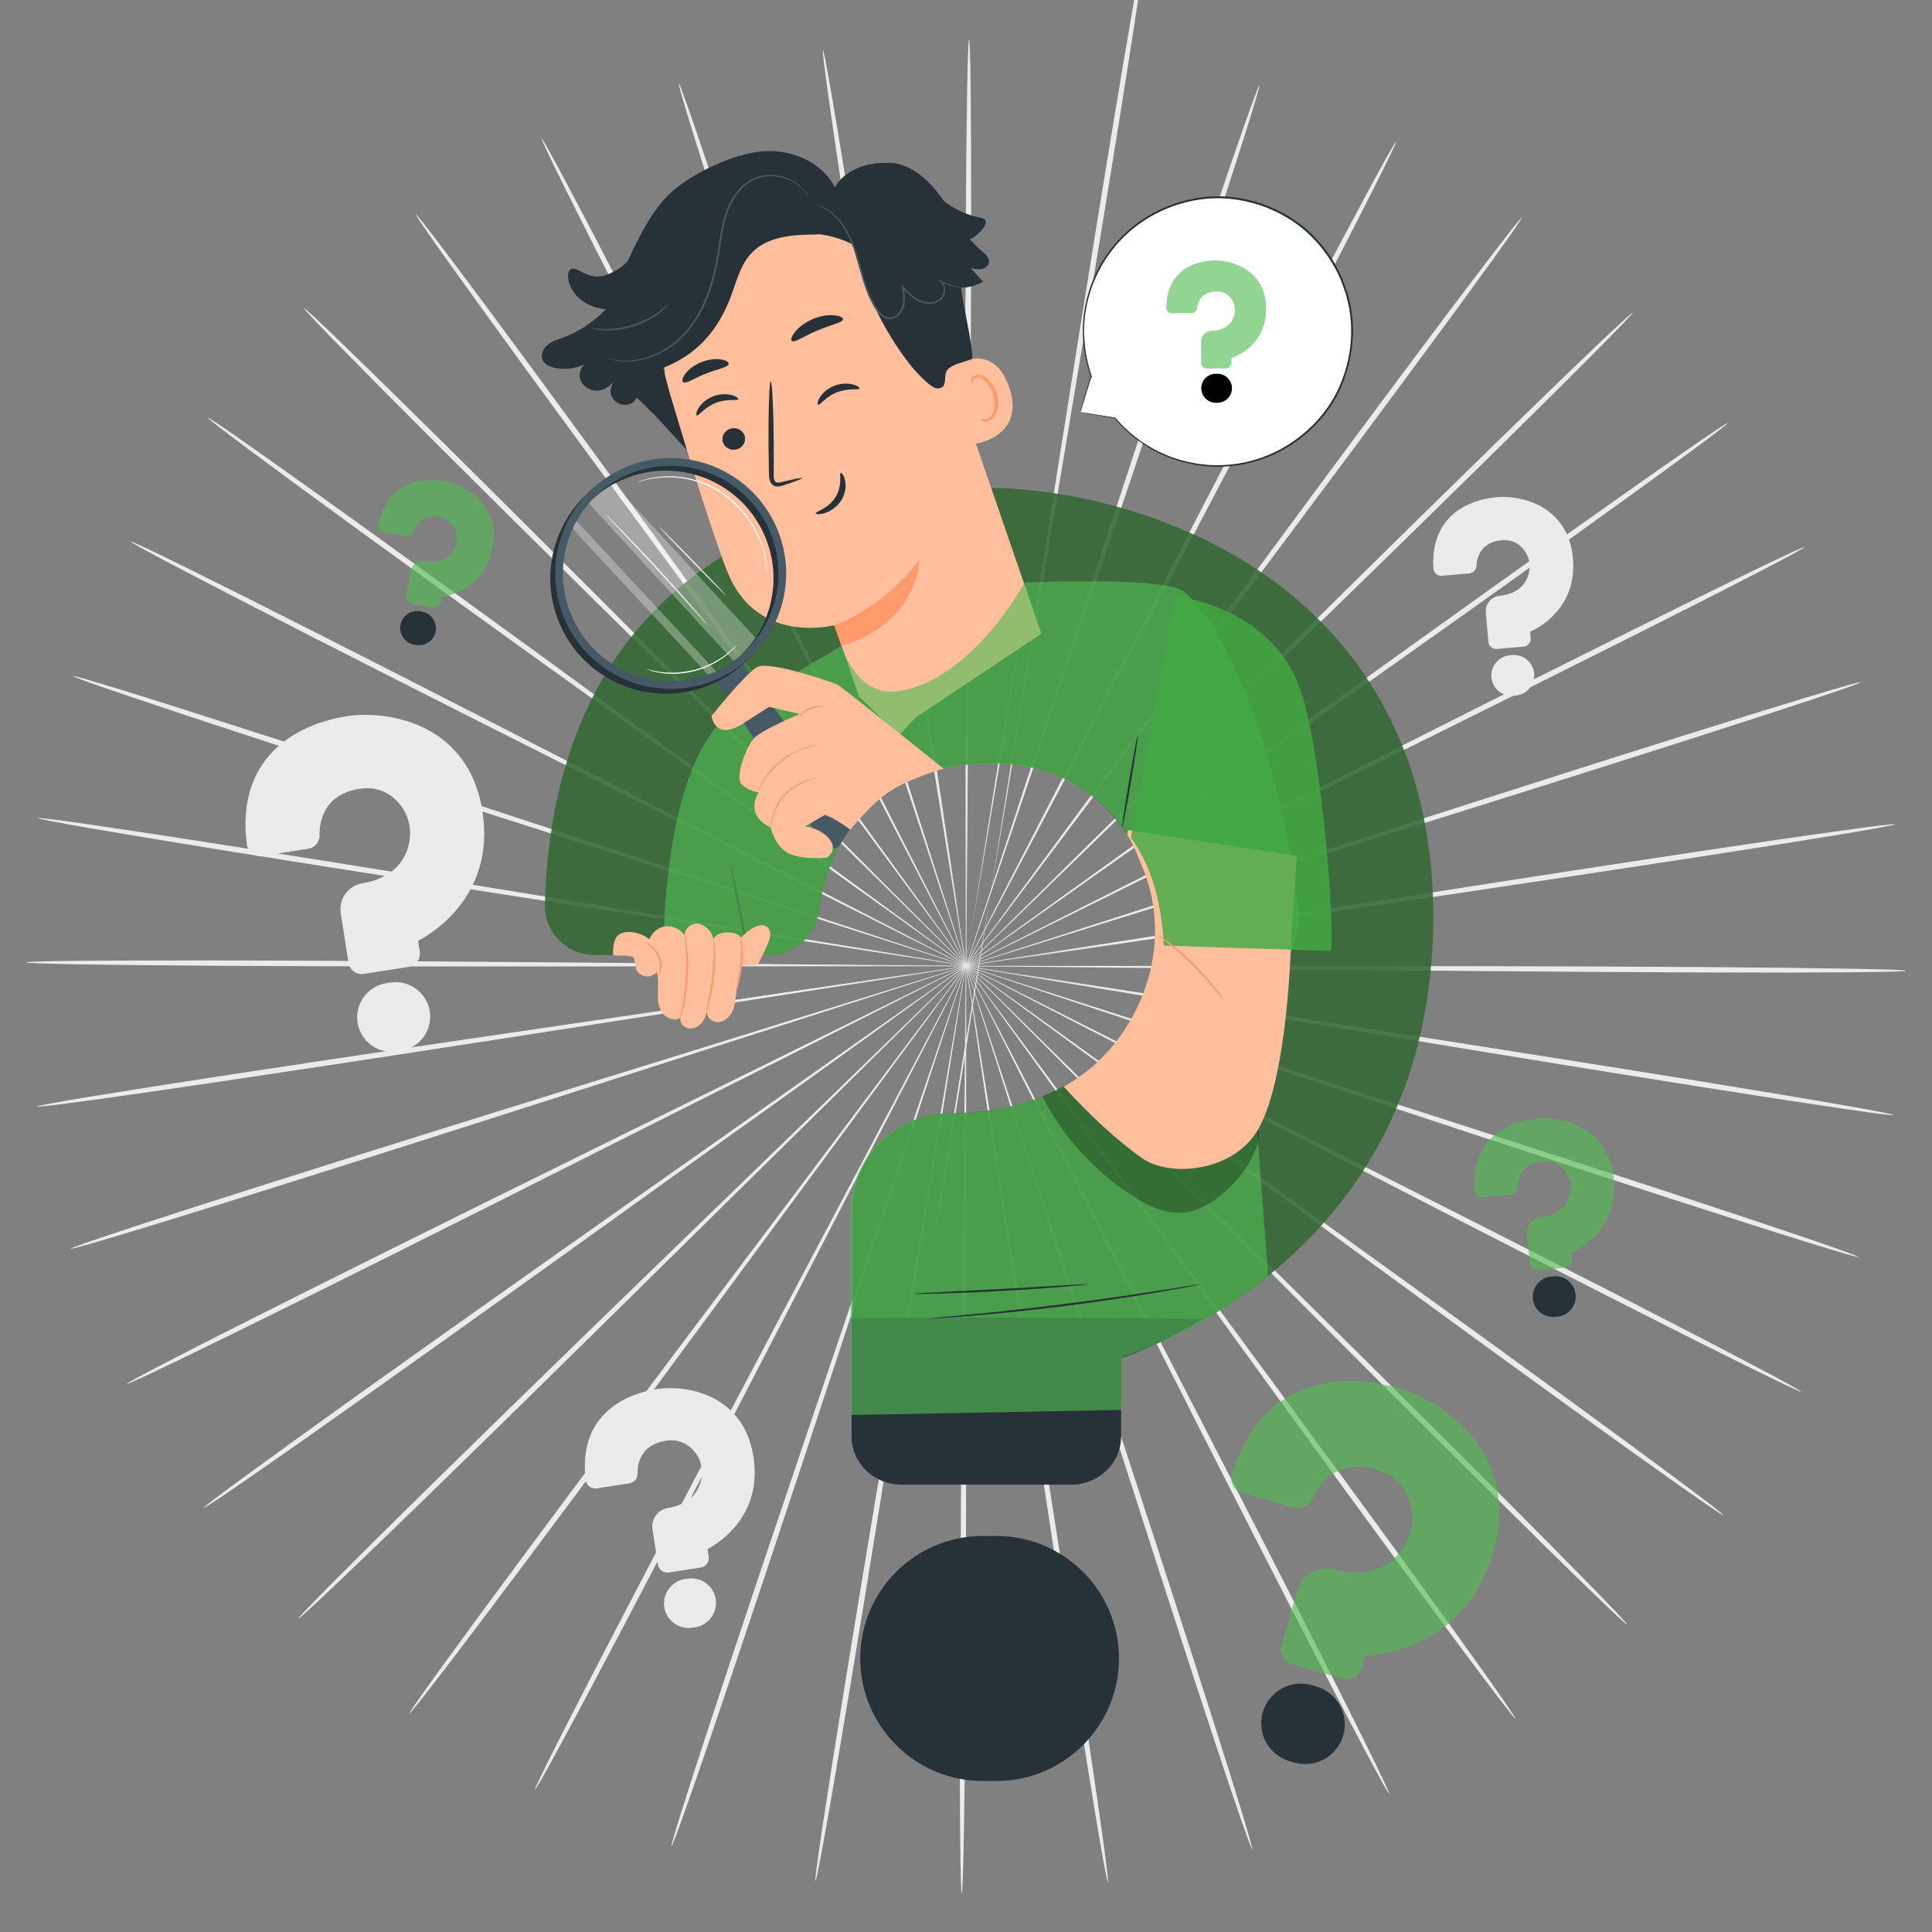 <?xml version="1.0" encoding="UTF-8" standalone="no"?>
<!-- Created with Vectornator (http://vectornator.io/) -->

<svg
   height="100%"
   stroke-miterlimit="10"
   style="fill-rule:nonzero;clip-rule:evenodd;stroke-linecap:round;stroke-linejoin:round;"
   version="1.1"
   viewBox="0 0 500 500"
   width="100%"
   xml:space="preserve"
   id="svg4727"
   sodipodi:docname="new why choose us.svg"
   inkscape:version="1.2 (dc2aedaf03, 2022-05-15)"
   xmlns:inkscape="http://www.inkscape.org/namespaces/inkscape"
   xmlns:sodipodi="http://sodipodi.sourceforge.net/DTD/sodipodi-0.dtd"
   xmlns="http://www.w3.org/2000/svg"
   xmlns:svg="http://www.w3.org/2000/svg"
   xmlns:vectornator="http://vectornator.io"><rect x="0" y="0" width="500" height="500" fill="#808080" stroke="none"/><sodipodi:namedview
   id="namedview4729"
   pagecolor="#ffffff"
   bordercolor="#000000"
   borderopacity="0.25"
   inkscape:showpageshadow="2"
   inkscape:pageopacity="0.0"
   inkscape:pagecheckerboard="0"
   inkscape:deskcolor="#d1d1d1"
   showgrid="false"
   inkscape:zoom="0.77499999"
   inkscape:cx="710.96775"
   inkscape:cy="238.06452"
   inkscape:window-width="1920"
   inkscape:window-height="991"
   inkscape:window-x="-9"
   inkscape:window-y="-9"
   inkscape:window-maximized="1"
   inkscape:current-layer="svg4727" />
<defs
   id="defs4466">








</defs>

<clipPath
   id="ArtboardFrame">
<rect
   height="500"
   width="500"
   x="0"
   y="0"
   id="rect4470" />
</clipPath>
<g
   clip-path="url(#ArtboardFrame)"
   id="Background_Complete"
   vectornator:layerName="Background_Complete">
<g
   opacity="1"
   vectornator:layerName="g"
   id="g4553">
<path
   d="M319.317 250.716C271.279 250.26 227.805 249.848 196.294 249.549C180.575 249.474 167.85 249.413 159.012 249.371C154.635 249.381 151.227 249.389 148.875 249.394C147.74 249.409 146.865 249.421 146.239 249.429C145.645 249.443 145.341 249.46 145.341 249.478C145.341 249.496 145.645 249.515 146.239 249.535C146.867 249.55 147.74 249.57 148.875 249.597C151.227 249.626 154.635 249.669 159.011 249.723C167.847 249.77 180.573 249.838 196.293 249.922C227.806 249.942 271.28 249.969 319.322 249.999C367.339 249.994 410.821 250.057 442.298 250.286C458.037 250.398 470.774 250.545 479.577 250.713C483.978 250.797 487.397 250.884 489.714 250.973C492.031 251.062 493.248 251.151 493.248 251.237C493.247 251.322 492.029 251.4 489.712 251.465C487.394 251.53 483.976 251.584 479.574 251.623C470.769 251.701 458.031 251.72 442.292 251.673C410.812 251.583 367.332 251.206 319.317 250.716Z"
   fill="#ebebeb"
   fill-rule="nonzero"
   opacity="1"
   stroke="none"
   vectornator:layerName="path"
   id="path4473" />
<path
   d="M318.361 261.406C270.978 253.59 228.099 246.517 197.019 241.39C181.502 238.908 168.94 236.899 160.217 235.504C155.891 234.844 152.524 234.331 150.199 233.977C149.075 233.819 148.209 233.697 147.589 233.61C147 233.534 146.697 233.504 146.693 233.522C146.69 233.54 146.987 233.607 147.571 233.718C148.188 233.829 149.048 233.984 150.163 234.185C152.482 234.575 155.84 235.141 160.156 235.867C168.879 237.268 181.439 239.286 196.953 241.78C228.081 246.626 271.024 253.312 318.477 260.7C365.912 268.048 408.857 274.769 439.917 279.819C455.447 282.341 468.007 284.44 476.676 285.956C481.011 286.714 484.373 287.326 486.647 287.77C488.922 288.214 490.109 288.49 490.095 288.576C490.081 288.662 488.866 288.553 486.566 288.263C484.266 287.974 480.88 287.504 476.525 286.868C467.815 285.598 455.228 283.665 439.688 281.207C408.606 276.295 365.714 269.254 318.361 261.406Z"
   fill="#ebebeb"
   fill-rule="nonzero"
   opacity="1"
   stroke="none"
   vectornator:layerName="path"
   id="path4475" />
<path
   d="M315.716 271.816C270.173 256.737 228.96 243.091 199.087 233.2C184.16 228.34 172.076 224.405 163.684 221.672C159.517 220.349 156.274 219.32 154.034 218.609C152.948 218.279 152.114 218.024 151.514 217.843C150.945 217.675 150.65 217.6 150.644 217.618C150.638 217.636 150.921 217.748 151.48 217.948C152.071 218.154 152.895 218.44 153.966 218.814C156.195 219.56 159.419 220.638 163.565 222.026C171.955 224.766 184.035 228.709 198.959 233.582C228.924 243.2 270.264 256.469 315.947 271.132C361.618 285.752 402.954 299.058 432.819 308.868C447.753 313.772 459.82 317.796 468.139 320.64C472.298 322.062 475.519 323.189 477.696 323.982C479.871 324.775 481 325.233 480.972 325.316C480.944 325.399 479.761 325.104 477.535 324.461C475.31 323.819 472.041 322.829 467.842 321.526C459.443 318.92 447.322 315.058 432.368 310.216C402.457 300.539 361.224 286.924 315.716 271.816Z"
   fill="#ebebeb"
   fill-rule="nonzero"
   opacity="1"
   stroke="none"
   vectornator:layerName="path"
   id="path4477" />
<path
   d="M311.447 281.675C268.875 259.72 230.351 239.851 202.427 225.45C188.461 218.333 177.155 212.572 169.305 208.572C165.401 206.618 162.362 205.098 160.266 204.049C159.247 203.554 158.463 203.172 157.901 202.899C157.365 202.646 157.087 202.524 157.078 202.54C157.069 202.557 157.331 202.711 157.85 202.996C158.4 203.29 159.169 203.701 160.168 204.235C162.248 205.316 165.262 206.883 169.135 208.896C176.982 212.902 188.284 218.671 202.245 225.798C230.301 239.948 269.007 259.471 311.778 281.044C354.545 302.573 393.243 322.129 421.171 336.452C435.136 343.611 446.412 349.456 454.174 353.554C458.055 355.603 461.058 357.215 463.08 358.334C465.102 359.453 466.144 360.079 466.104 360.156C466.064 360.233 464.944 359.756 462.849 358.775C460.754 357.794 457.685 356.309 453.746 354.369C445.869 350.491 434.515 344.794 420.52 337.692C392.526 323.494 353.978 303.652 311.447 281.675Z"
   fill="#ebebeb"
   fill-rule="nonzero"
   opacity="1"
   stroke="none"
   vectornator:layerName="path"
   id="path4479" />
<path
   d="M305.659 290.756C267.091 262.508 232.19 236.945 206.891 218.416C194.225 209.234 183.972 201.801 176.852 196.639C173.306 194.107 170.546 192.138 168.64 190.777C167.713 190.131 166.998 189.634 166.487 189.277C165.998 188.944 165.742 188.781 165.731 188.796C165.72 188.811 165.954 189.003 166.422 189.365C166.92 189.741 167.614 190.265 168.515 190.946C170.399 192.335 173.127 194.347 176.634 196.932C183.751 202.099 193.998 209.539 206.658 218.73C232.127 237.031 267.263 262.28 306.089 290.18C344.918 318.037 380.04 343.318 405.354 361.77C418.013 370.994 428.223 378.505 435.24 383.75C438.75 386.372 441.459 388.427 443.279 389.845C445.099 391.262 446.029 392.041 445.977 392.111C445.925 392.181 444.894 391.537 442.98 390.246C441.067 388.954 438.27 387.015 434.687 384.492C427.521 379.447 417.21 372.071 404.513 362.899C379.115 344.558 344.186 319.019 305.659 290.756Z"
   fill="#ebebeb"
   fill-rule="nonzero"
   opacity="1"
   stroke="none"
   vectornator:layerName="path"
   id="path4481" />
<path
   d="M298.51 298.833C264.866 265.014 234.421 234.409 212.352 212.225C201.289 201.212 192.332 192.296 186.113 186.105C183.009 183.06 180.594 180.691 178.926 179.055C178.112 178.274 177.485 177.673 177.035 177.243C176.605 176.839 176.377 176.639 176.364 176.652C176.35 176.665 176.552 176.891 176.957 177.32C177.389 177.768 177.993 178.392 178.776 179.202C180.418 180.863 182.796 183.269 185.852 186.36C192.067 192.555 201.017 201.477 212.073 212.497C234.345 234.482 265.071 264.813 299.025 298.33C332.988 331.804 363.694 362.165 385.79 384.275C396.841 395.328 405.742 404.314 411.846 410.571C414.898 413.699 417.252 416.145 418.826 417.824C420.401 419.503 421.196 420.415 421.134 420.476C421.072 420.537 420.155 419.743 418.468 418.173C416.782 416.603 414.325 414.258 411.184 411.217C404.901 405.134 395.879 396.266 384.783 385.258C362.587 363.247 332.111 332.661 298.51 298.833Z"
   fill="#ebebeb"
   fill-rule="nonzero"
   opacity="1"
   stroke="none"
   vectornator:layerName="path"
   id="path4483" />
<path
   d="M290.176 305.716C262.276 267.147 237.028 232.245 218.728 206.946C209.536 194.37 202.095 184.189 196.928 177.12C194.342 173.636 192.33 170.926 190.94 169.054C190.259 168.158 189.734 167.468 189.358 166.974C188.998 166.509 188.804 166.276 188.788 166.287C188.774 166.298 188.935 166.552 189.268 167.038C189.624 167.546 190.121 168.255 190.767 169.177C192.127 171.07 194.097 173.811 196.628 177.333C201.79 184.406 209.224 194.592 218.407 207.174C236.94 232.308 262.509 266.982 290.763 305.299C319.033 343.575 344.578 378.276 362.918 403.506C372.091 416.119 379.466 426.362 384.51 433.479C387.031 437.038 388.971 439.814 390.26 441.715C391.55 443.615 392.192 444.638 392.121 444.689C392.05 444.74 391.27 443.815 389.851 442.006C388.433 440.197 386.376 437.504 383.752 434.017C378.505 427.046 370.991 416.901 361.767 404.325C343.312 379.175 318.031 344.286 290.176 305.716Z"
   fill="#ebebeb"
   fill-rule="nonzero"
   opacity="1"
   stroke="none"
   vectornator:layerName="path"
   id="path4485" />
<path
   d="M280.856 311.232C259.415 268.835 240.012 230.469 225.949 202.659C218.864 188.82 213.128 177.618 209.145 169.838C207.143 165.999 205.585 163.011 204.509 160.948C203.978 159.958 203.569 159.196 203.276 158.65C202.992 158.135 202.838 157.876 202.821 157.884C202.804 157.893 202.924 158.169 203.175 158.7C203.446 159.257 203.826 160.034 204.316 161.044C205.359 163.123 206.87 166.134 208.811 170.004C212.788 177.786 218.516 188.993 225.59 202.837C239.911 230.519 259.669 268.709 281.502 310.91C303.358 353.073 323.089 391.286 337.202 419.034C344.262 432.907 349.923 444.16 353.775 451.968C355.701 455.872 357.176 458.913 358.149 460.989C359.123 463.065 359.594 464.175 359.515 464.214C359.436 464.253 358.812 463.22 357.697 461.214C356.582 459.209 354.978 456.232 352.94 452.384C348.862 444.689 343.048 433.511 335.93 419.667C321.688 391.983 302.252 353.624 280.856 311.232Z"
   fill="#ebebeb"
   fill-rule="nonzero"
   opacity="1"
   stroke="none"
   vectornator:layerName="path"
   id="path4487" />
<path
   d="M270.772 315.239C256.363 270.043 243.323 229.144 233.873 199.498C229.083 184.733 225.206 172.779 222.513 164.479C221.148 160.377 220.087 157.185 219.352 154.981C218.986 153.921 218.703 153.105 218.5 152.52C218.302 151.968 218.192 151.687 218.173 151.693C218.155 151.699 218.23 151.99 218.393 152.554C218.572 153.146 218.822 153.973 219.146 155.046C219.844 157.261 220.855 160.469 222.154 164.592C224.84 172.894 228.708 184.85 233.485 199.619C243.212 229.178 256.632 269.958 271.462 315.021C286.32 360.05 299.709 400.847 309.219 430.44C313.978 445.235 317.772 457.227 320.33 465.535C321.609 469.689 322.58 472.922 323.209 475.123C323.839 477.324 324.127 478.494 324.043 478.52C323.959 478.546 323.507 477.429 322.725 475.276C321.944 473.123 320.834 469.934 319.434 465.818C316.634 457.586 312.677 445.645 307.856 430.87C298.212 401.32 285.137 360.423 270.772 315.239Z"
   fill="#ebebeb"
   fill-rule="nonzero"
   opacity="1"
   stroke="none"
   vectornator:layerName="path"
   id="path4489" />
<path
   d="M260.171 317.63C253.151 270.762 246.799 228.349 242.195 197.605C239.821 182.28 237.9 169.874 236.566 161.26C235.873 156.997 235.333 153.68 234.961 151.39C234.768 150.286 234.62 149.437 234.513 148.828C234.406 148.252 234.341 147.958 234.323 147.961C234.305 147.964 234.332 148.263 234.404 148.845C234.486 149.458 234.601 150.312 234.75 151.422C235.086 153.718 235.573 157.043 236.199 161.316C237.527 169.932 239.439 182.339 241.801 197.665C246.69 228.365 253.436 270.72 260.889 317.522C268.376 364.296 275.088 406.663 279.759 437.362C282.098 452.711 283.932 465.143 285.133 473.744C285.734 478.045 286.176 481.388 286.447 483.659C286.718 485.93 286.816 487.13 286.729 487.143C286.642 487.156 286.374 485.982 285.946 483.735C285.518 481.487 284.932 478.166 284.207 473.884C282.756 465.32 280.753 452.914 278.35 437.574C273.536 406.896 267.149 364.48 260.171 317.63Z"
   fill="#ebebeb"
   fill-rule="nonzero"
   opacity="1"
   stroke="none"
   vectornator:layerName="path"
   id="path4491" />
<path
   d="M249.319 318.357C249.75 270.982 250.143 228.111 250.427 197.035C250.493 181.533 250.547 168.983 250.584 160.269C250.571 155.952 250.561 152.592 250.554 150.273C250.538 149.153 250.525 148.291 250.516 147.673C250.501 147.087 250.484 146.787 250.466 146.787C250.448 146.787 250.428 147.087 250.409 147.672C250.394 148.29 250.374 149.152 250.347 150.271C250.32 152.59 250.279 155.95 250.226 160.267C250.184 168.982 250.122 181.531 250.047 197.033C250.046 228.11 250.045 270.983 250.044 318.359C250.079 365.712 250.042 408.593 249.829 439.635C249.725 455.156 249.584 467.719 249.419 476.399C249.338 480.74 249.25 484.111 249.161 486.395C249.072 488.68 248.983 489.88 248.897 489.88C248.81 489.88 248.731 488.679 248.663 486.393C248.595 484.107 248.54 480.736 248.498 476.395C248.412 467.713 248.386 455.15 248.424 439.629C248.495 408.588 248.85 365.708 249.319 318.357Z"
   fill="#ebebeb"
   fill-rule="nonzero"
   opacity="1"
   stroke="none"
   vectornator:layerName="path"
   id="path4493" />
<path
   d="M238.478 317.42C246.374 270.688 253.519 228.398 258.698 197.743C261.205 182.439 263.234 170.05 264.643 161.447C265.309 157.18 265.827 153.859 266.185 151.567C266.345 150.458 266.467 149.605 266.556 148.993C266.633 148.412 266.663 148.113 266.645 148.11C266.626 148.107 266.559 148.4 266.446 148.975C266.334 149.583 266.177 150.431 265.974 151.533C265.58 153.82 265.009 157.132 264.276 161.388C262.861 169.99 260.822 182.378 258.303 197.68C253.408 228.379 246.656 270.732 239.194 317.534C231.773 364.318 224.985 406.673 219.883 437.306C217.335 452.623 215.215 465.01 213.683 473.56C212.917 477.835 212.299 481.151 211.85 483.395C211.401 485.639 211.122 486.81 211.035 486.796C210.948 486.782 211.058 485.584 211.35 483.315C211.642 481.046 212.117 477.707 212.758 473.412C214.041 464.822 215.992 452.408 218.476 437.081C223.438 406.427 230.549 364.123 238.478 317.42Z"
   fill="#ebebeb"
   fill-rule="nonzero"
   opacity="1"
   stroke="none"
   vectornator:layerName="path"
   id="path4495" />
<path
   d="M227.919 314.819C243.181 269.897 256.994 229.245 267.004 199.778C271.923 185.055 275.905 173.135 278.671 164.858C280.01 160.748 281.05 157.549 281.769 155.34C282.103 154.27 282.361 153.446 282.546 152.855C282.714 152.293 282.791 152.003 282.774 151.997C282.756 151.991 282.642 152.27 282.439 152.821C282.231 153.404 281.94 154.218 281.564 155.274C280.809 157.472 279.716 160.653 278.312 164.742C275.54 173.017 271.548 184.934 266.618 199.653C256.882 229.21 243.454 269.986 228.614 315.046C213.817 360.094 200.352 400.868 190.422 430.326C185.46 445.056 181.387 456.959 178.507 465.164C177.068 469.267 175.927 472.445 175.125 474.591C174.323 476.738 173.859 477.851 173.774 477.822C173.69 477.796 173.989 476.628 174.638 474.433C175.288 472.238 176.289 469.014 177.608 464.873C180.245 456.589 184.154 444.632 189.054 429.882C198.85 400.377 212.63 359.707 227.919 314.819Z"
   fill="#ebebeb"
   fill-rule="nonzero"
   opacity="1"
   stroke="none"
   vectornator:layerName="path"
   id="path4497" />
<path
   d="M217.919 310.615C240.155 268.619 260.279 230.614 274.865 203.067C282.073 189.29 287.908 178.137 291.959 170.392C293.938 166.54 295.476 163.543 296.54 161.475C297.042 160.47 297.428 159.696 297.704 159.142C297.961 158.614 298.084 158.339 298.067 158.33C298.05 158.322 297.894 158.58 297.606 159.092C297.308 159.635 296.892 160.394 296.351 161.379C295.255 163.431 293.668 166.404 291.63 170.225C287.572 177.966 281.728 189.115 274.51 202.887C260.179 230.563 240.407 268.747 218.558 310.94C196.753 353.129 176.948 391.303 162.442 418.854C155.191 432.631 149.273 443.754 145.121 451.411C143.047 455.24 141.413 458.202 140.28 460.197C139.147 462.192 138.512 463.22 138.435 463.18C138.357 463.14 138.84 462.035 139.833 459.969C140.827 457.903 142.331 454.875 144.295 450.99C148.223 443.219 153.992 432.019 161.185 418.214C175.565 390.6 195.661 352.573 217.919 310.615Z"
   fill="#ebebeb"
   fill-rule="nonzero"
   opacity="1"
   stroke="none"
   vectornator:layerName="path"
   id="path4499" />
<path
   d="M208.708 304.914C237.328 266.862 263.228 232.427 282.001 207.468C291.304 194.972 298.835 184.855 304.065 177.831C306.63 174.332 308.626 171.61 310.005 169.73C310.659 168.815 311.163 168.11 311.524 167.605C311.861 167.123 312.026 166.87 312.012 166.859C311.997 166.848 311.802 167.079 311.435 167.54C311.055 168.031 310.524 168.716 309.834 169.605C308.426 171.464 306.389 174.156 303.769 177.615C298.534 184.636 290.996 194.747 281.685 207.237C263.143 232.364 237.562 267.03 209.293 305.338C181.07 343.647 155.457 378.299 136.762 403.275C127.417 415.764 119.806 425.838 114.492 432.761C111.835 436.222 109.753 438.897 108.317 440.692C106.881 442.488 106.091 443.405 106.021 443.354C105.95 443.303 106.602 442.286 107.911 440.397C109.219 438.509 111.185 435.75 113.74 432.216C118.851 425.146 126.325 414.973 135.617 402.445C154.197 377.387 180.073 342.925 208.708 304.914Z"
   fill="#ebebeb"
   fill-rule="nonzero"
   opacity="1"
   stroke="none"
   vectornator:layerName="path"
   id="path4501" />
<path
   d="M200.513 297.869C234.786 264.67 265.801 234.626 288.283 212.849C299.444 201.932 308.479 193.094 314.753 186.957C317.839 183.894 320.24 181.511 321.898 179.865C322.689 179.062 323.298 178.443 323.734 178C324.143 177.575 324.347 177.351 324.333 177.338C324.32 177.325 324.091 177.523 323.656 177.923C323.202 178.35 322.57 178.945 321.748 179.718C320.065 181.338 317.627 183.685 314.493 186.701C308.215 192.834 299.174 201.666 288.005 212.575C265.726 234.552 234.988 264.873 201.022 298.377C167.099 331.891 136.332 362.191 113.925 383.995C102.724 394.899 93.618 403.683 87.276 409.707C84.106 412.719 81.627 415.041 79.927 416.595C78.225 418.149 77.3 418.934 77.239 418.873C77.177 418.812 77.981 417.907 79.572 416.243C81.162 414.579 83.538 412.155 86.621 409.055C92.784 402.855 101.771 393.952 112.926 383.003C135.237 361.099 166.231 331.025 200.513 297.869Z"
   fill="#ebebeb"
   fill-rule="nonzero"
   opacity="1"
   stroke="none"
   vectornator:layerName="path"
   id="path4503" />
<path
   d="M193.529 289.654C232.62 262.116 267.998 237.196 293.639 219.133C306.387 210.061 316.705 202.716 323.87 197.616C327.401 195.064 330.149 193.078 332.046 191.706C332.954 191.034 333.654 190.516 334.154 190.145C334.625 189.788 334.861 189.598 334.851 189.583C334.839 189.568 334.583 189.729 334.091 190.057C333.575 190.409 332.857 190.9 331.923 191.537C330.004 192.879 327.226 194.823 323.656 197.322C316.487 202.417 306.163 209.755 293.41 218.818C267.935 237.111 232.79 262.348 193.954 290.235C155.159 318.138 119.987 343.351 94.413 361.453C81.629 370.506 71.248 377.787 64.034 382.764C60.426 385.253 57.611 387.167 55.685 388.44C53.76 389.714 52.722 390.348 52.67 390.277C52.62 390.207 53.556 389.437 55.391 388.036C57.224 386.636 59.953 384.606 63.487 382.017C70.555 376.838 80.835 369.422 93.582 360.316C119.072 342.101 154.434 317.148 193.529 289.654Z"
   fill="#ebebeb"
   fill-rule="nonzero"
   opacity="1"
   stroke="none"
   vectornator:layerName="path"
   id="path4505" />
<path
   d="M187.928 280.466C230.906 259.295 269.798 240.137 297.99 226.25C312.019 219.254 323.375 213.591 331.262 209.658C335.154 207.681 338.183 206.143 340.273 205.081C341.277 204.556 342.049 204.153 342.603 203.863C343.125 203.583 343.388 203.431 343.379 203.414C343.37 203.397 343.09 203.516 342.552 203.764C341.988 204.032 341.199 204.406 340.176 204.891C338.069 205.921 335.016 207.412 331.093 209.329C323.204 213.256 311.844 218.911 297.811 225.897C269.75 240.037 231.036 259.546 188.256 281.104C145.515 302.684 106.779 322.165 78.65 336.101C64.588 343.072 53.179 348.661 45.264 352.465C41.307 354.367 38.224 355.823 36.12 356.784C34.016 357.745 32.891 358.21 32.85 358.133C32.81 358.055 33.858 357.439 35.892 356.338C37.925 355.237 40.943 353.653 44.843 351.64C52.642 347.614 63.974 341.874 78.007 334.846C106.072 320.785 144.956 301.592 187.928 280.466Z"
   fill="#ebebeb"
   fill-rule="nonzero"
   opacity="1"
   stroke="none"
   vectornator:layerName="path"
   id="path4507" />
<path
   d="M183.861 270.523C229.68 256.285 271.145 243.4 301.202 234.061C316.171 229.328 328.29 225.497 336.704 222.837C340.863 221.488 344.099 220.439 346.334 219.714C347.408 219.352 348.236 219.073 348.829 218.873C349.389 218.677 349.673 218.568 349.667 218.55C349.661 218.532 349.366 218.606 348.794 218.767C348.194 218.944 347.356 219.191 346.268 219.511C344.022 220.201 340.77 221.2 336.59 222.484C328.173 225.138 316.051 228.96 301.078 233.681C271.11 243.292 229.767 256.553 184.081 271.204C138.43 285.885 97.069 299.115 67.067 308.513C52.068 313.215 39.91 316.965 31.486 319.493C27.274 320.757 23.997 321.716 21.767 322.339C19.535 322.961 18.349 323.245 18.323 323.163C18.296 323.079 19.428 322.633 21.611 321.861C23.794 321.089 27.027 319.993 31.201 318.61C39.547 315.844 51.651 311.933 66.632 307.17C96.59 297.638 138.052 284.719 183.861 270.523Z"
   fill="#ebebeb"
   fill-rule="nonzero"
   opacity="1"
   stroke="none"
   vectornator:layerName="path"
   id="path4509" />
<path
   d="M181.428 260.071C228.95 253.119 271.954 246.828 303.125 242.269C318.663 239.919 331.243 238.016 339.976 236.695C344.299 236.009 347.662 235.475 349.984 235.106C351.103 234.915 351.964 234.768 352.582 234.663C353.166 234.557 353.464 234.493 353.462 234.475C353.459 234.457 353.156 234.484 352.565 234.555C351.945 234.637 351.077 234.75 349.952 234.898C347.624 235.231 344.252 235.713 339.921 236.333C331.185 237.648 318.605 239.542 303.065 241.881C271.937 246.722 228.993 253.4 181.538 260.78C134.113 268.193 91.156 274.838 60.029 279.464C44.467 281.78 31.861 283.597 23.14 284.787C18.779 285.382 15.39 285.821 13.088 286.089C10.784 286.357 9.569 286.455 9.555 286.369C9.541 286.283 10.732 286.018 13.011 285.595C15.29 285.172 18.657 284.591 22.998 283.873C31.681 282.438 44.261 280.453 59.813 278.075C90.918 273.308 133.925 266.982 181.428 260.071Z"
   fill="#ebebeb"
   fill-rule="nonzero"
   opacity="1"
   stroke="none"
   vectornator:layerName="path"
   id="path4511" />
<path
   d="M180.684 249.371C228.724 249.768 272.197 250.127 303.708 250.388C319.428 250.444 332.154 250.489 340.991 250.52C345.369 250.505 348.775 250.492 351.127 250.484C352.262 250.467 353.137 250.454 353.764 250.445C354.358 250.43 354.662 250.414 354.662 250.396C354.662 250.378 354.358 250.359 353.764 250.34C353.138 250.326 352.263 250.306 351.127 250.281C348.776 250.255 345.368 250.217 340.991 250.167C332.154 250.131 319.428 250.078 303.708 250.013C272.196 250.032 228.721 250.057 180.68 250.086C132.663 250.15 89.18 250.14 57.703 249.949C41.964 249.857 29.226 249.725 20.422 249.568C16.02 249.49 12.604 249.406 10.287 249.32C7.97 249.234 6.753 249.146 6.753 249.061C6.753 248.976 7.971 248.898 10.287 248.829C12.605 248.761 16.023 248.703 20.425 248.66C29.23 248.571 41.968 248.537 57.708 248.565C89.189 248.614 132.669 248.939 180.684 249.371Z"
   fill="#ebebeb"
   fill-rule="nonzero"
   opacity="1"
   stroke="none"
   vectornator:layerName="path"
   id="path4513" />
<path
   d="M181.627 238.679C229.02 246.436 271.909 253.455 302.995 258.543C318.515 261.005 331.079 262.999 339.804 264.383C344.132 265.037 347.499 265.546 349.824 265.898C350.948 266.055 351.814 266.175 352.435 266.262C353.024 266.338 353.328 266.367 353.33 266.349C353.333 266.331 353.036 266.264 352.453 266.154C351.836 266.044 350.976 265.89 349.858 265.69C347.539 265.303 344.18 264.742 339.864 264.022C331.14 262.631 318.578 260.629 303.059 258.155C271.926 253.348 228.974 246.716 181.511 239.387C134.066 232.099 91.112 225.431 60.047 220.42C44.514 217.917 31.951 215.834 23.28 214.329C18.945 213.577 15.582 212.969 13.306 212.528C11.03 212.087 9.844 211.812 9.857 211.726C9.87 211.64 11.086 211.748 13.386 212.034C15.688 212.32 19.073 212.786 23.428 213.416C32.139 214.675 44.73 216.592 60.273 219.031C91.364 223.903 134.264 230.89 181.627 238.679Z"
   fill="#ebebeb"
   fill-rule="nonzero"
   opacity="1"
   stroke="none"
   vectornator:layerName="path"
   id="path4515" />
<path
   d="M184.258 228.265C229.82 243.287 271.052 256.881 300.938 266.735C315.871 271.577 327.96 275.496 336.356 278.218C340.525 279.535 343.769 280.56 346.01 281.268C347.094 281.597 347.93 281.85 348.529 282.032C349.099 282.198 349.394 282.274 349.4 282.256C349.406 282.238 349.123 282.126 348.565 281.926C347.974 281.721 347.149 281.435 346.077 281.064C343.849 280.321 340.621 279.245 336.474 277.863C328.082 275.135 315.995 271.206 301.066 266.353C271.088 256.772 229.731 243.554 184.03 228.949C138.34 214.386 96.987 201.133 67.109 191.359C52.169 186.475 40.097 182.466 31.776 179.632C27.614 178.215 24.39 177.092 22.215 176.302C20.038 175.512 18.909 175.056 18.936 174.972C18.965 174.889 20.148 175.183 22.375 175.822C24.601 176.461 27.87 177.447 32.072 178.744C40.474 181.339 52.599 185.186 67.561 190.009C97.481 199.651 138.731 213.215 184.258 228.265Z"
   fill="#ebebeb"
   fill-rule="nonzero"
   opacity="1"
   stroke="none"
   vectornator:layerName="path"
   id="path4517" />
<path
   d="M188.516 218.401C231.115 240.303 269.666 260.123 297.608 274.49C311.583 281.589 322.896 287.336 330.752 291.327C334.659 293.276 337.699 294.792 339.797 295.839C340.817 296.333 341.601 296.713 342.163 296.986C342.699 297.239 342.978 297.36 342.987 297.343C342.996 297.327 342.734 297.173 342.214 296.888C341.663 296.595 340.894 296.184 339.894 295.652C337.812 294.573 334.796 293.011 330.921 291.002C323.068 287.007 311.76 281.25 297.79 274.142C269.716 260.026 230.985 240.552 188.185 219.032C145.39 197.556 106.668 178.048 78.722 163.761C64.749 156.62 53.465 150.788 45.697 146.7C41.815 144.655 38.809 143.048 36.785 141.93C34.761 140.814 33.718 140.189 33.758 140.112C33.798 140.035 34.919 140.511 37.016 141.489C39.111 142.468 42.182 143.948 46.123 145.883C54.005 149.751 65.367 155.434 79.371 162.519C107.381 176.683 145.954 196.477 188.516 218.401Z"
   fill="#ebebeb"
   fill-rule="nonzero"
   opacity="1"
   stroke="none"
   vectornator:layerName="path"
   id="path4519" />
<path
   d="M194.291 209.313C232.894 237.513 267.829 263.033 293.151 281.53C305.829 290.696 316.091 298.117 323.218 303.27C326.768 305.797 329.53 307.763 331.436 309.121C332.365 309.766 333.08 310.263 333.592 310.618C334.081 310.952 334.337 311.113 334.349 311.099C334.36 311.084 334.126 310.892 333.658 310.531C333.16 310.156 332.465 309.632 331.562 308.953C329.676 307.566 326.946 305.558 323.436 302.977C316.313 297.819 306.055 290.392 293.384 281.217C267.892 262.947 232.724 237.742 193.862 209.89C154.997 182.081 119.843 156.844 94.505 138.423C81.835 129.215 71.615 121.716 64.591 116.48C61.08 113.862 58.367 111.81 56.544 110.396C54.722 108.981 53.791 108.203 53.843 108.133C53.895 108.063 54.928 108.705 56.843 109.994C58.758 111.283 61.556 113.22 65.142 115.738C72.314 120.774 82.635 128.138 95.344 137.294C120.767 155.602 155.728 181.098 194.291 209.313Z"
   fill="#ebebeb"
   fill-rule="nonzero"
   opacity="1"
   stroke="none"
   vectornator:layerName="path"
   id="path4521" />
<path
   d="M201.429 201.227C235.115 235.005 265.601 265.572 287.697 287.728C298.774 298.728 307.742 307.632 313.969 313.815C317.077 316.856 319.495 319.222 321.165 320.856C321.98 321.636 322.608 322.236 323.058 322.666C323.488 323.07 323.716 323.269 323.73 323.256C323.743 323.243 323.542 323.017 323.136 322.589C322.703 322.142 322.099 321.518 321.315 320.709C319.671 319.05 317.29 316.647 314.23 313.56C308.007 307.373 299.046 298.462 287.976 287.455C265.675 265.498 234.911 235.204 200.916 201.73C166.911 168.298 136.165 137.975 114.041 115.892C102.975 104.853 94.064 95.879 87.951 89.629C84.894 86.504 82.537 84.062 80.962 82.385C79.385 80.709 78.588 79.797 78.65 79.737C78.713 79.675 79.63 80.469 81.319 82.035C83.007 83.603 85.466 85.945 88.612 88.983C94.903 95.058 103.936 103.914 115.047 114.908C137.272 136.892 167.786 167.44 201.429 201.227Z"
   fill="#ebebeb"
   fill-rule="nonzero"
   opacity="1"
   stroke="none"
   vectornator:layerName="path"
   id="path4523" />
<path
   d="M209.755 194.334C237.704 232.868 262.996 267.739 281.329 293.016C290.538 305.581 297.991 315.752 303.168 322.815C305.759 326.295 307.774 329.004 309.166 330.874C309.849 331.769 310.374 332.458 310.75 332.952C311.113 333.416 311.305 333.649 311.32 333.638C311.335 333.627 311.172 333.373 310.839 332.888C310.482 332.38 309.984 331.671 309.337 330.751C307.975 328.86 306.002 326.121 303.466 322.602C298.296 315.535 290.849 305.359 281.649 292.788C263.084 267.677 237.471 233.034 209.167 194.753C180.849 156.512 155.26 121.843 136.887 96.635C127.698 84.034 120.31 73.8 115.258 66.689C112.732 63.135 110.79 60.359 109.497 58.462C108.204 56.563 107.561 55.541 107.632 55.49C107.703 55.44 108.485 56.364 109.906 58.17C111.328 59.977 113.387 62.669 116.015 66.151C121.271 73.117 128.798 83.251 138.039 95.817C156.525 120.94 181.85 155.798 209.755 194.334Z"
   fill="#ebebeb"
   fill-rule="nonzero"
   opacity="1"
   stroke="none"
   vectornator:layerName="path"
   id="path4525" />
<path
   d="M219.069 188.805C240.564 231.175 260.015 269.517 274.115 297.31C281.218 311.14 286.968 322.335 290.961 330.111C292.968 333.947 294.53 336.933 295.608 338.995C296.141 339.983 296.55 340.745 296.844 341.292C297.127 341.806 297.281 342.066 297.298 342.057C297.315 342.049 297.195 341.773 296.942 341.242C296.671 340.685 296.291 339.908 295.798 338.9C294.752 336.822 293.238 333.813 291.293 329.946C287.305 322.169 281.564 310.969 274.471 297.134C260.114 269.47 240.307 231.305 218.42 189.131C196.511 146.995 176.731 108.807 162.581 81.076C155.504 67.213 149.828 55.965 145.966 48.163C144.035 44.263 142.556 41.222 141.581 39.148C140.606 37.072 140.132 35.964 140.211 35.925C140.289 35.886 140.916 36.917 142.033 38.922C143.15 40.925 144.759 43.901 146.802 47.745C150.89 55.435 156.717 66.606 163.853 80.441C178.131 108.106 197.618 146.44 219.069 188.805Z"
   fill="#ebebeb"
   fill-rule="nonzero"
   opacity="1"
   stroke="none"
   vectornator:layerName="path"
   id="path4527" />
<path
   d="M229.148 184.786C243.615 229.964 256.707 270.847 266.197 300.481C271.005 315.24 274.898 327.188 277.601 335.486C278.971 339.586 280.038 342.777 280.774 344.98C281.142 346.039 281.425 346.855 281.629 347.44C281.828 347.992 281.939 348.272 281.957 348.266C281.974 348.26 281.899 347.969 281.736 347.406C281.555 346.814 281.305 345.988 280.98 344.915C280.279 342.701 279.264 339.494 277.959 335.373C275.262 327.075 271.379 315.123 266.582 300.361C256.817 270.813 243.345 230.05 228.457 185.007C213.541 139.997 200.099 99.216 190.55 69.635C185.772 54.846 181.962 42.858 179.393 34.554C178.108 30.402 177.134 27.171 176.502 24.971C175.87 22.77 175.58 21.602 175.664 21.575C175.748 21.547 176.202 22.665 176.986 24.817C177.77 26.968 178.883 30.157 180.289 34.27C183.099 42.498 187.073 54.434 191.912 69.204C201.596 98.74 214.725 139.62 229.148 184.786Z"
   fill="#ebebeb"
   fill-rule="nonzero"
   opacity="1"
   stroke="none"
   vectornator:layerName="path"
   id="path4529" />
<path
   d="M239.745 182.382C246.825 229.241 253.231 271.647 257.875 302.384C260.267 317.706 262.206 330.109 263.55 338.722C264.25 342.984 264.793 346.3 265.168 348.59C265.362 349.693 265.512 350.543 265.619 351.152C265.727 351.728 265.792 352.022 265.81 352.019C265.829 352.017 265.8 351.717 265.728 351.135C265.645 350.523 265.529 349.668 265.378 348.558C265.039 346.262 264.548 342.938 263.916 338.666C262.577 330.053 260.649 317.647 258.267 302.325C253.339 271.63 246.539 229.284 239.026 182.49C231.48 135.726 224.714 93.368 220.002 62.675C217.644 47.328 215.793 34.9 214.582 26.299C213.976 22 213.529 18.657 213.255 16.387C212.981 14.116 212.881 12.916 212.968 12.903C213.054 12.89 213.325 14.063 213.755 16.311C214.185 18.558 214.775 21.88 215.507 26.16C216.969 34.722 218.988 47.127 221.411 62.462C226.264 93.133 232.707 135.541 239.745 182.382Z"
   fill="#ebebeb"
   fill-rule="nonzero"
   opacity="1"
   stroke="none"
   vectornator:layerName="path"
   id="path4531" />
<path
   d="M250.594 181.641C250.222 229.016 249.885 271.888 249.641 302.964C249.594 318.466 249.557 331.016 249.53 339.731C249.549 344.048 249.563 347.408 249.573 349.727C249.591 350.847 249.605 351.709 249.614 352.327C249.629 352.913 249.647 353.213 249.665 353.213C249.683 353.213 249.702 352.913 249.722 352.328C249.736 351.71 249.755 350.848 249.78 349.729C249.805 347.41 249.842 344.05 249.889 339.733C249.92 331.019 249.965 318.469 250.021 302.967C249.982 271.891 249.928 229.017 249.869 181.641C249.774 134.288 249.757 91.407 249.93 60.364C250.014 44.843 250.141 32.282 250.293 23.601C250.37 19.259 250.452 15.889 250.538 13.604C250.625 11.319 250.713 10.12 250.799 10.12C250.886 10.12 250.966 11.32 251.036 13.607C251.107 15.893 251.167 19.264 251.215 23.605C251.311 32.286 251.355 44.849 251.335 60.37C251.303 91.41 251.002 134.29 250.594 181.641Z"
   fill="#ebebeb"
   fill-rule="nonzero"
   opacity="1"
   stroke="none"
   vectornator:layerName="path"
   id="path4533" />
<path
   d="M269.254 154.371C261.419 201.113 254.329 243.413 249.19 274.073C246.703 289.38 244.69 301.772 243.292 310.377C242.631 314.645 242.118 317.966 241.763 320.259C241.605 321.368 241.483 322.222 241.396 322.834C241.32 323.415 241.29 323.714 241.309 323.717C241.328 323.72 241.395 323.427 241.507 322.851C241.618 322.243 241.774 321.394 241.976 320.292C242.367 318.005 242.933 314.692 243.661 310.435C245.065 301.831 247.088 289.441 249.586 274.135C254.44 243.429 261.138 201.068 268.539 154.257C275.899 107.464 282.632 65.1 287.694 34.461C290.222 19.141 292.326 6.751 293.847-1.801C294.607-6.077 295.221-9.394 295.667-11.638C296.113-13.882 296.391-15.054 296.478-15.04C296.565-15.026 296.457-13.828 296.168-11.559C295.879-9.29 295.409-5.951 294.773-1.655C293.502 6.937 291.566 19.353 289.102 34.683C284.179 65.345 277.122 107.658 269.254 154.371Z"
   fill="#ebebeb"
   fill-rule="nonzero"
   opacity="1"
   stroke="none"
   vectornator:layerName="path"
   id="path4535" />
<path
   d="M271.998 185.152C256.795 230.093 243.037 270.763 233.064 300.243C228.164 314.973 224.198 326.897 221.443 335.178C220.11 339.29 219.072 342.49 218.356 344.7C218.023 345.77 217.767 346.594 217.583 347.186C217.415 347.748 217.338 348.039 217.357 348.045C217.375 348.051 217.489 347.772 217.691 347.221C217.898 346.637 218.188 345.824 218.564 344.767C219.316 342.568 220.405 339.385 221.804 335.295C224.565 327.016 228.541 315.095 233.453 300.369C243.149 270.8 256.524 230.006 271.305 184.928C286.043 139.861 299.454 99.07 309.346 69.6C314.289 54.864 318.346 42.956 321.216 34.748C322.65 30.642 323.787 27.463 324.586 25.317C325.386 23.169 325.848 22.056 325.932 22.084C326.017 22.11 325.719 23.277 325.072 25.474C324.425 27.669 323.428 30.895 322.115 35.038C319.489 43.327 315.596 55.288 310.715 70.043C300.957 99.558 287.231 140.245 271.998 185.152Z"
   fill="#ebebeb"
   fill-rule="nonzero"
   opacity="1"
   stroke="none"
   vectornator:layerName="path"
   id="path4537" />
<path
   d="M282.005 189.344C259.822 231.368 239.75 269.398 225.2 296.963C218.01 310.749 212.189 321.91 208.148 329.659C206.174 333.513 204.639 336.512 203.579 338.582C203.079 339.588 202.694 340.362 202.418 340.916C202.162 341.445 202.039 341.72 202.056 341.728C202.073 341.737 202.229 341.478 202.516 340.966C202.814 340.422 203.229 339.663 203.768 338.678C204.86 336.624 206.443 333.649 208.477 329.826C212.524 322.079 218.353 310.923 225.553 297.142C239.848 269.447 259.571 231.239 281.364 189.018C303.114 146.801 322.87 108.602 337.34 81.034C344.573 67.248 350.478 56.117 354.619 48.455C356.689 44.623 358.318 41.658 359.449 39.663C360.579 37.666 361.213 36.638 361.291 36.676C361.368 36.717 360.887 37.822 359.897 39.889C358.906 41.958 357.406 44.986 355.447 48.874C351.529 56.651 345.774 67.858 338.599 81.672C324.255 109.306 304.207 147.358 282.005 189.344Z"
   fill="#ebebeb"
   fill-rule="nonzero"
   opacity="1"
   stroke="none"
   vectornator:layerName="path"
   id="path4539" />
<path
   d="M291.222 195.033C262.651 233.121 236.796 267.588 218.055 292.571C208.768 305.079 201.25 315.205 196.03 322.236C193.47 325.738 191.477 328.463 190.102 330.345C189.448 331.261 188.945 331.966 188.585 332.472C188.248 332.955 188.084 333.208 188.099 333.219C188.114 333.231 188.309 332.999 188.674 332.537C189.054 332.046 189.585 331.36 190.273 330.47C191.678 328.61 193.713 325.915 196.327 322.452C201.553 315.424 209.078 305.304 218.374 292.802C236.884 267.651 262.42 232.953 290.638 194.611C318.812 156.266 344.381 121.582 363.044 96.584C372.373 84.082 379.971 73.999 385.275 67.07C387.928 63.605 390.006 60.928 391.44 59.13C392.875 57.333 393.662 56.414 393.733 56.465C393.803 56.517 393.154 57.535 391.847 59.425C390.541 61.313 388.579 64.076 386.028 67.614C380.926 74.689 373.466 84.873 364.189 97.412C345.64 122.493 319.81 156.987 291.222 195.033Z"
   fill="#ebebeb"
   fill-rule="nonzero"
   opacity="1"
   stroke="none"
   vectornator:layerName="path"
   id="path4541" />
<path
   d="M299.428 202.069C265.197 235.311 234.221 265.393 211.769 287.198C200.622 298.129 191.599 306.978 185.332 313.123C182.25 316.19 179.852 318.576 178.197 320.224C177.407 321.028 176.798 321.648 176.363 322.092C175.954 322.517 175.751 322.742 175.764 322.755C175.777 322.768 176.006 322.57 176.44 322.169C176.893 321.742 177.525 321.146 178.346 320.372C180.027 318.75 182.462 316.4 185.591 313.38C191.861 307.239 200.891 298.396 212.045 287.472C234.296 265.467 264.994 235.108 298.917 201.561C332.797 168.005 363.525 137.666 385.903 115.834C397.09 104.916 406.186 96.121 412.519 90.09C415.685 87.073 418.161 84.749 419.861 83.192C421.56 81.636 422.483 80.85 422.545 80.912C422.607 80.972 421.803 81.879 420.215 83.544C418.627 85.21 416.253 87.638 413.175 90.74C407.019 96.948 398.043 105.862 386.901 116.825C364.623 138.757 333.666 168.869 299.428 202.069Z"
   fill="#ebebeb"
   fill-rule="nonzero"
   opacity="1"
   stroke="none"
   vectornator:layerName="path"
   id="path4543" />
<path
   d="M306.423 210.275C267.365 237.862 232.022 262.827 206.403 280.922C193.668 290.01 183.359 297.368 176.199 302.477C172.671 305.034 169.926 307.023 168.031 308.397C167.123 309.071 166.425 309.589 165.924 309.962C165.454 310.319 165.218 310.51 165.229 310.524C165.24 310.539 165.497 310.378 165.989 310.049C166.504 309.697 167.222 309.205 168.155 308.566C170.072 307.221 172.847 305.274 176.415 302.771C183.578 297.667 193.892 290.316 206.633 281.237C232.084 262.912 267.197 237.632 305.998 209.695C344.757 181.743 379.895 156.486 405.445 138.352C418.219 129.283 428.59 121.989 435.797 117.003C439.401 114.509 442.213 112.592 444.137 111.316C446.061 110.04 447.098 109.405 447.149 109.475C447.2 109.545 446.264 110.317 444.432 111.719C442.6 113.121 439.873 115.155 436.343 117.748C429.283 122.936 419.011 130.365 406.276 139.486C380.81 157.734 345.481 182.732 306.423 210.275Z"
   fill="#ebebeb"
   fill-rule="nonzero"
   opacity="1"
   stroke="none"
   vectornator:layerName="path"
   id="path4545" />
<path
   d="M312.034 219.456C269.084 240.681 230.216 259.888 202.043 273.811C188.024 280.825 176.675 286.502 168.794 290.445C164.905 292.428 161.879 293.969 159.79 295.034C158.787 295.56 158.014 295.964 157.462 296.255C156.94 296.536 156.677 296.688 156.685 296.704C156.694 296.721 156.974 296.602 157.511 296.353C158.075 296.084 158.863 295.71 159.886 295.223C161.992 294.191 165.043 292.695 168.963 290.773C176.847 286.836 188.2 281.167 202.224 274.163C230.267 259.987 268.955 240.43 311.707 218.818C354.421 197.184 393.13 177.654 421.24 163.682C435.294 156.693 446.695 151.089 454.604 147.276C458.559 145.369 461.64 143.909 463.744 142.946C465.847 141.983 466.972 141.516 467.011 141.593C467.051 141.671 466.004 142.288 463.973 143.392C461.942 144.495 458.926 146.083 455.028 148.101C447.233 152.137 435.909 157.891 421.885 164.937C393.839 179.033 354.979 198.275 312.034 219.456Z"
   fill="#ebebeb"
   fill-rule="nonzero"
   opacity="1"
   stroke="none"
   vectornator:layerName="path"
   id="path4547" />
<path
   d="M316.116 229.393C270.314 243.689 228.866 256.626 198.822 266.004C183.859 270.756 171.745 274.602 163.334 277.273C159.177 278.627 155.942 279.681 153.709 280.408C152.635 280.772 151.808 281.052 151.215 281.252C150.656 281.448 150.373 281.558 150.379 281.576C150.385 281.594 150.679 281.52 151.251 281.358C151.851 281.18 152.688 280.933 153.776 280.611C156.021 279.918 159.272 278.915 163.45 277.626C171.864 274.962 183.98 271.124 198.947 266.384C228.901 256.735 270.228 243.422 315.894 228.712C361.526 213.973 402.87 200.691 432.86 191.255C447.854 186.534 460.006 182.768 468.426 180.23C472.636 178.961 475.912 177.997 478.143 177.372C480.374 176.747 481.558 176.461 481.586 176.544C481.613 176.627 480.48 177.075 478.299 177.85C476.117 178.624 472.885 179.725 468.714 181.113C460.372 183.89 448.271 187.816 433.298 192.598C403.351 202.167 361.906 215.139 316.116 229.393Z"
   fill="#ebebeb"
   fill-rule="nonzero"
   opacity="1"
   stroke="none"
   vectornator:layerName="path"
   id="path4549" />
<path
   d="M318.561 239.842C271.049 246.854 228.053 253.199 196.887 257.798C181.352 260.168 168.776 262.087 160.043 263.419C155.722 264.111 152.359 264.649 150.037 265.021C148.918 265.213 148.057 265.361 147.44 265.468C146.856 265.575 146.558 265.639 146.561 265.657C146.564 265.676 146.867 265.648 147.457 265.576C148.078 265.494 148.945 265.379 150.07 265.23C152.397 264.894 155.768 264.407 160.1 263.782C168.834 262.456 181.412 260.546 196.948 258.188C228.07 253.308 271.005 246.575 318.45 239.136C365.865 231.663 408.814 224.964 439.935 220.298C455.495 217.962 468.097 216.13 476.817 214.929C481.178 214.328 484.567 213.885 486.87 213.614C489.173 213.343 490.387 213.243 490.401 213.329C490.416 213.415 489.226 213.682 486.947 214.107C484.668 214.533 481.302 215.118 476.961 215.841C468.28 217.288 455.703 219.287 440.153 221.686C409.053 226.491 366.055 232.871 318.561 239.842Z"
   fill="#ebebeb"
   fill-rule="nonzero"
   opacity="1"
   stroke="none"
   vectornator:layerName="path"
   id="path4551" />
</g>
<g
   opacity="1"
   vectornator:layerName="g"
   id="g4559">
<path
   d="M380.678 371.398C375.02 364.74 367.195 360.731 361.755 359.201C356.662 357.767 348.941 356.461 341.08 358.378C336.198 359.569 331.922 361.869 328.372 365.216C324.167 369.18 320.956 374.647 318.829 381.462C318.51 382.486 318.616 383.567 319.128 384.511C319.642 385.459 320.497 386.143 321.536 386.435L334.89 390.194C336.774 390.724 338.79 389.774 339.578 387.984C341.349 383.963 345.819 377.611 355.861 380.252C363.513 382.268 365.101 388.66 365.429 391.317C365.964 395.64 364.261 400.11 360.875 403.272C355.672 408.13 348.883 407.187 345.299 406.193C341.177 405.049 336.887 407.449 335.735 411.542L331.69 425.912C331.099 428.011 332.326 430.198 334.425 430.789L347.436 434.451C349.535 435.042 351.722 433.815 352.313 431.716L353.163 428.697C353.183 428.625 353.246 428.575 353.323 428.57C356.562 428.365 362.978 427.475 369.564 423.807C377.972 419.125 383.675 411.632 386.517 401.538C390.584 387.093 385.587 377.174 380.678 371.398Z"
   fill="#e0e0e0"
   fill-rule="nonzero"
   opacity="1"
   stroke="none"
   vectornator:layerName="path"
   id="path4555"
   style="fill:#53bb53;fill-opacity:0.631" />
<path
   d="M340.56 436.42L339.423 436.1C333.982 434.568 328.308 437.749 326.776 443.191C325.245 448.633 328.425 454.306 333.868 455.837L335.005 456.157C340.446 457.689 346.12 454.508 347.651 449.066C349.183 443.624 346.002 437.952 340.56 436.42Z"
   fill="#e0e0e0"
   fill-rule="nonzero"
   opacity="1"
   stroke="none"
   vectornator:layerName="path"
   id="path4557"
   style="fill:#263238;fill-opacity:1" />
</g>
<g
   opacity="1"
   vectornator:layerName="g"
   id="g4565">
<path
   d="M409.356 291.809C405.427 289.657 400.944 289.172 398.058 289.435C395.356 289.682 391.419 290.471 388.006 292.829C385.886 294.294 384.26 296.179 383.173 298.432C381.886 301.101 381.35 304.307 381.58 307.96C381.615 308.508 381.864 309.007 382.282 309.365C382.702 309.725 383.237 309.895 383.788 309.845L390.872 309.198C391.872 309.107 392.663 308.283 392.712 307.281C392.823 305.031 393.8 301.171 399.093 300.596C403.127 300.159 405.058 302.929 405.702 304.141C406.75 306.113 406.754 308.565 405.712 310.7C404.111 313.98 400.687 314.772 398.788 314.953C396.605 315.16 394.99 317.096 395.188 319.267L395.884 326.89C395.986 328.003 396.974 328.826 398.087 328.725L404.989 328.095C406.102 327.993 406.925 327.005 406.823 325.892L406.677 324.29C406.673 324.252 406.694 324.216 406.73 324.2C408.243 323.509 411.153 321.906 413.635 318.943C416.803 315.16 418.162 310.527 417.673 305.173C416.974 297.509 412.764 293.676 409.356 291.809Z"
   fill="#f5f5f5"
   fill-rule="nonzero"
   opacity="1"
   stroke="none"
   vectornator:layerName="path"
   id="path4561"
   style="fill:#53bb53;fill-opacity:0.631" />
<path
   d="M402.058 330.297L401.454 330.352C398.568 330.616 396.435 333.178 396.697 336.065C396.962 338.952 399.524 341.085 402.411 340.822L403.014 340.767C405.901 340.503 408.034 337.941 407.772 335.054C407.507 332.167 404.945 330.033 402.058 330.297Z"
   fill="#f5f5f5"
   fill-rule="nonzero"
   opacity="1"
   stroke="none"
   vectornator:layerName="path"
   id="path4563"
   style="fill:#263238;fill-opacity:1" />
</g>
<g
   opacity="1"
   vectornator:layerName="g"
   id="g4571">
<path
   d="M123.88 129.071C121.218 126.448 117.732 125.037 115.357 124.59C113.133 124.172 109.794 123.907 106.518 125.021C104.483 125.713 102.748 126.855 101.362 128.415C99.72 130.263 98.559 132.713 97.911 135.697C97.814 136.145 97.9 136.602 98.154 136.985C98.409 137.37 98.799 137.628 99.253 137.714L105.085 138.81C105.908 138.965 106.731 138.484 106.999 137.691C107.601 135.911 109.266 133.036 113.644 133.781C116.98 134.351 117.898 137.014 118.139 138.133C118.53 139.955 117.974 141.923 116.651 143.398C114.618 145.665 111.69 145.52 110.125 145.231C108.326 144.9 106.589 146.084 106.253 147.872L105.073 154.147C104.901 155.063 105.506 155.949 106.422 156.121L112.104 157.189C113.02 157.361 113.906 156.756 114.078 155.84L114.326 154.522C114.332 154.49 114.357 154.467 114.389 154.462C115.761 154.252 118.461 153.63 121.128 151.819C124.533 149.506 126.68 146.099 127.508 141.691C128.694 135.382 126.19 131.346 123.88 129.071Z"
   fill="#f5f5f5"
   fill-rule="nonzero"
   opacity="1"
   stroke="none"
   vectornator:layerName="path"
   id="path4567"
   style="fill:#53bb53;fill-opacity:0.631" />
<path
   d="M109.248 158.289L108.751 158.196C106.375 157.749 104.078 159.319 103.631 161.695C103.184 164.071 104.754 166.368 107.13 166.815L107.627 166.908C110.003 167.355 112.3 165.785 112.747 163.409C113.193 161.033 111.624 158.736 109.248 158.289Z"
   fill="#f5f5f5"
   fill-rule="nonzero"
   opacity="1"
   stroke="none"
   vectornator:layerName="path"
   id="path4569"
   style="fill:#263238;fill-opacity:1" />
</g>
<g
   opacity="1"
   vectornator:layerName="g"
   id="g4577">
<path
   d="M398.803 131.074C394.882 128.907 390.401 128.404 387.516 128.656C384.813 128.892 380.873 129.665 377.451 132.01C375.325 133.466 373.692 135.345 372.596 137.594C371.298 140.258 370.749 143.461 370.965 147.116C370.997 147.664 371.245 148.164 371.661 148.524C372.08 148.886 372.614 149.058 373.165 149.01L380.251 148.391C381.251 148.304 382.045 147.483 382.099 146.481C382.219 144.231 383.211 140.375 388.506 139.82C392.542 139.399 394.462 142.177 395.101 143.392C396.141 145.368 396.135 147.821 395.085 149.951C393.471 153.225 390.044 154.003 388.144 154.176C385.96 154.375 384.337 156.304 384.527 158.476L385.193 166.101C385.29 167.215 386.275 168.041 387.389 167.944L394.293 167.341C395.407 167.244 396.233 166.259 396.136 165.145L395.996 163.543C395.993 163.505 396.014 163.469 396.05 163.453C397.566 162.768 400.482 161.177 402.976 158.224C406.159 154.454 407.536 149.826 407.068 144.47C406.399 136.805 402.204 132.954 398.803 131.074Z"
   fill="#ebebeb"
   fill-rule="nonzero"
   opacity="1"
   stroke="none"
   vectornator:layerName="path"
   id="path4573" />
<path
   d="M391.353 169.533L390.749 169.586C387.862 169.838 385.718 172.392 385.97 175.28C386.222 178.168 388.776 180.312 391.664 180.059L392.268 180.006C395.155 179.754 397.299 177.2 397.047 174.312C396.794 171.425 394.24 169.281 391.353 169.533Z"
   fill="#ebebeb"
   fill-rule="nonzero"
   opacity="1"
   stroke="none"
   vectornator:layerName="path"
   id="path4575" />
</g>
<g
   opacity="1"
   vectornator:layerName="g"
   id="g4583">
<path
   d="M183.956 361.509C179.049 359.198 173.596 358.942 170.13 359.473C166.883 359.97 162.184 361.214 158.233 364.316C155.779 366.242 153.953 368.64 152.806 371.443C151.447 374.763 151.035 378.677 151.583 383.075C151.665 383.735 152.003 384.32 152.535 384.722C153.069 385.126 153.728 385.293 154.39 385.191L162.903 383.887C164.104 383.703 164.999 382.649 164.986 381.435C164.955 378.708 165.851 373.97 172.205 372.885C177.048 372.06 179.586 375.265 180.454 376.683C181.866 378.989 182.051 381.952 180.949 384.609C179.256 388.691 175.176 389.901 172.895 390.259C170.272 390.671 168.463 393.128 168.862 395.738L170.265 404.898C170.47 406.236 171.725 407.157 173.063 406.953L181.357 405.683C182.695 405.478 183.616 404.223 183.412 402.885L183.117 400.96C183.11 400.914 183.133 400.869 183.175 400.847C184.953 399.9 188.351 397.749 191.132 393.985C194.682 389.18 195.982 383.481 194.997 377.046C193.584 367.837 188.213 363.514 183.956 361.509Z"
   fill="#ebebeb"
   fill-rule="nonzero"
   opacity="1"
   stroke="none"
   vectornator:layerName="path"
   id="path4579" />
<path
   d="M177.974 408.559L177.248 408.67C173.779 409.201 171.389 412.456 171.921 415.924C172.453 419.392 175.707 421.783 179.175 421.251L179.901 421.14C183.37 420.609 185.76 417.355 185.228 413.886C184.697 410.418 181.442 408.028 177.974 408.559Z"
   fill="#ebebeb"
   fill-rule="nonzero"
   opacity="1"
   stroke="none"
   vectornator:layerName="path"
   id="path4581" />
</g>
<g
   opacity="1"
   vectornator:layerName="g"
   id="g4589">
<path
   d="M109.308 188.164C102.408 184.93 94.747 184.583 89.877 185.338C85.317 186.045 78.717 187.804 73.174 192.171C69.731 194.884 67.172 198.257 65.567 202.198C63.666 206.866 63.098 212.366 63.878 218.544C63.995 219.471 64.471 220.292 65.219 220.855C65.97 221.421 66.896 221.654 67.826 221.51L79.783 219.657C81.47 219.396 82.725 217.912 82.703 216.206C82.652 212.374 83.899 205.716 92.823 204.175C99.625 203.004 103.199 207.501 104.422 209.49C106.412 212.727 106.679 216.889 105.138 220.625C102.769 226.364 97.041 228.074 93.836 228.583C90.151 229.168 87.616 232.625 88.184 236.291L90.178 249.158C90.469 251.037 92.235 252.329 94.114 252.038L105.764 250.233C107.643 249.942 108.935 248.176 108.644 246.297L108.225 243.594C108.215 243.529 108.247 243.467 108.306 243.435C110.802 242.1 115.57 239.07 119.468 233.775C124.444 227.015 126.256 219.005 124.856 209.967C122.851 197.03 115.294 190.97 109.308 188.164Z"
   fill="#ebebeb"
   fill-rule="nonzero"
   opacity="1"
   stroke="none"
   vectornator:layerName="path"
   id="path4585" />
<path
   d="M101.021 254.282L100.002 254.44C95.13 255.195 91.78 259.773 92.535 264.645C93.29 269.517 97.868 272.867 102.74 272.112L103.759 271.954C108.631 271.199 111.981 266.621 111.226 261.749C110.471 256.877 105.893 253.527 101.021 254.282Z"
   fill="#ebebeb"
   fill-rule="nonzero"
   opacity="1"
   stroke="none"
   vectornator:layerName="path"
   id="path4587" />
</g>
</g>
<path
   d="m 74.2,295.627 1.406,-1.095 c 11.85,-9.233 27.772,-11.459 41.323,-5.3 1.742,0.792 3.427,1.709 5.038,2.752 11.597,7.504 18.95,21.229 18.853,35.188 -0.057,8.209 -2.458,16.773 0.452,24.413 3.788,9.944 14.927,14.448 24.916,17.895 9.989,3.447 21.124,7.983 24.869,17.944 2.345,6.238 1.129,13.378 -1.583,19.507 -7.179,16.225 -24.35,26.643 -41.824,28.421 -17.474,1.778 -35.003,-4.135 -49.832,-13.481 C 77.044,408.778 60.385,388.184 54.842,364.055 49.298,339.923 56.013,312.476 74.2,295.627 Z"
   fill="#f5f5f5"
   fill-rule="nonzero"
   opacity="1"
   stroke="none"
   vectornator:layerName="path"
   id="path4592"
   style="visibility:hidden" /><path
   d="m 442.303,182.327 -1.331,1.185 c -11.223,9.986 -26.966,13.245 -40.889,7.982 -1.79,-0.677 -3.531,-1.482 -5.207,-2.417 -12.061,-6.732 -20.294,-19.949 -21.107,-33.884 -0.478,-8.195 1.36,-16.897 -2.043,-24.332 -4.428,-9.676 -15.837,-13.444 -26.03,-16.232 -10.192,-2.789 -21.6,-6.589 -25.986,-16.284 -2.747,-6.072 -1.999,-13.276 0.308,-19.568 6.106,-16.658 22.561,-28.173 39.882,-31.087 17.321,-2.913 35.198,1.844 50.605,10.204 21.583,11.711 39.549,31.175 46.654,54.892 7.105,23.715 2.195,51.541 -14.856,69.541 z"
   fill="#f5f5f5"
   fill-rule="nonzero"
   opacity="1"
   stroke="none"
   vectornator:layerName="path"
   id="path4594"
   style="visibility:hidden" /><path
   d="m 56.7,232.819 c 0,-18.206 14.758,-32.964 32.964,-32.964 18.206,0 32.964,14.758 32.964,32.964 0,18.206 -14.758,32.964 -32.964,32.964 -18.206,0 -32.964,-14.758 -32.964,-32.964 z"
   fill="#f5f5f5"
   fill-rule="nonzero"
   opacity="1"
   stroke="none"
   vectornator:layerName="circle"
   id="path4596"
   style="visibility:hidden" /><path
   d="m 387.868,260.076 c 0,-18.206 14.758,-32.964 32.964,-32.964 18.206,0 32.964,14.758 32.964,32.964 0,18.206 -14.758,32.964 -32.964,32.964 -18.206,0 -32.964,-14.758 -32.964,-32.964 z"
   fill="#f5f5f5"
   fill-rule="nonzero"
   opacity="1"
   stroke="none"
   vectornator:layerName="circle"
   id="path4598"
   style="visibility:hidden" />
<g
   id="Speech_Bubble"
   vectornator:layerName="Speech_Bubble">
<g
   opacity="1"
   vectornator:layerName="g"
   id="g4613">
<g
   opacity="1"
   vectornator:layerName="g"
   id="g4605">
<path
   d="M279.727 106.647L288.74 108.149C293.171 113.445 299.236 117.498 306.511 119.434C323.669 124 341.822 114.579 348 97.934C355.139 78.701 344.237 57.462 324.26 52.16C307.301 47.659 289.357 56.794 282.995 73.146C279.838 81.261 279.93 89.76 282.575 97.294L282.564 97.278L279.727 106.647Z"
   fill="#ffffff"
   fill-rule="nonzero"
   opacity="1"
   stroke="none"
   vectornator:layerName="path"
   id="path4601" />
<path
   d="M279.512 106.668C279.512 106.668 279.558 106.472 279.672 106.072C279.793 105.651 279.965 105.055 280.188 104.281C280.661 102.667 281.352 100.313 282.245 97.269L282.307 97.058L282.433 97.24L282.444 97.255L282.257 97.35C280.817 93.281 279.591 87.475 280.615 80.626C281.112 77.218 282.205 73.611 283.967 70.032C285.758 66.472 288.31 62.996 291.611 59.983C294.922 56.986 298.993 54.481 303.599 52.849C308.194 51.227 313.338 50.416 318.563 50.975C323.778 51.489 329.039 53.225 333.753 56.132C338.491 59.011 342.536 63.228 345.433 68.213C346.965 70.703 347.988 73.433 348.862 76.153C349.061 76.841 349.19 77.544 349.357 78.237C349.493 78.934 349.72 79.615 349.779 80.323C349.864 81.025 349.949 81.727 350.034 82.425L350.155 83.472L350.172 84.523C350.376 90.124 349.179 95.591 347.006 100.413C344.85 105.263 341.507 109.328 337.753 112.498C333.978 115.668 329.713 117.915 325.418 119.248C321.113 120.567 316.794 120.993 312.798 120.72C311.803 120.604 310.825 120.49 309.863 120.378C308.905 120.243 307.984 119.99 307.069 119.807C305.244 119.411 303.54 118.811 301.942 118.166C295.525 115.531 291.173 111.518 288.445 108.237L288.507 108.272C285.604 107.762 283.348 107.366 281.797 107.093C281.055 106.959 280.485 106.856 280.079 106.783C279.695 106.711 279.512 106.668 279.512 106.668C279.512 106.668 279.726 106.692 280.124 106.751C280.538 106.814 281.119 106.903 281.874 107.019C283.415 107.262 285.656 107.615 288.541 108.069L288.577 108.075L288.602 108.105C291.35 111.338 295.697 115.284 302.067 117.858C303.653 118.488 305.343 119.074 307.152 119.457C308.059 119.633 308.971 119.88 309.919 120.009C310.871 120.116 311.839 120.224 312.823 120.335C316.775 120.588 321.041 120.151 325.289 118.835C329.527 117.505 333.732 115.275 337.449 112.138C341.146 109.002 344.435 104.989 346.552 100.206C348.687 95.451 349.861 90.059 349.655 84.543L349.638 83.507L349.518 82.475C349.434 81.787 349.35 81.097 349.266 80.404C349.208 79.707 348.982 79.037 348.848 78.35C348.683 77.669 348.556 76.975 348.36 76.299C347.497 73.618 346.491 70.93 344.98 68.477C342.126 63.566 338.144 59.41 333.478 56.571C328.836 53.705 323.651 51.986 318.513 51.474C313.365 50.914 308.291 51.706 303.754 53.295C299.206 54.895 295.18 57.358 291.901 60.306C288.632 63.273 286.098 66.698 284.313 70.21C282.556 73.74 281.456 77.306 280.946 80.678C279.895 87.454 281.067 93.222 282.455 97.282L282.708 98.023L282.268 97.377L282.257 97.362L282.445 97.332C281.509 100.334 280.785 102.655 280.288 104.246C280.041 105.026 279.852 105.624 279.717 106.048C279.589 106.452 279.512 106.668 279.512 106.668Z"
   fill="#263238"
   fill-rule="nonzero"
   opacity="1"
   stroke="none"
   vectornator:layerName="path"
   id="path4603" />
</g>
<g
   opacity="1"
   vectornator:layerName="g"
   id="g4611">
<path
   d="M322.555 69.773C319.888 68.005 316.727 67.391 314.658 67.406C312.721 67.418 309.871 67.743 307.3 69.216C305.704 70.132 304.433 71.376 303.524 72.913C302.447 74.736 301.873 76.984 301.818 79.599C301.81 79.99 301.957 80.361 302.233 80.641C302.51 80.921 302.882 81.076 303.276 81.073L308.356 81.037C309.073 81.032 309.685 80.493 309.781 79.784C309.995 78.189 310.923 75.501 314.724 75.409C317.621 75.341 318.829 77.427 319.215 78.329C319.842 79.796 319.698 81.54 318.828 82.998C317.491 85.236 315.007 85.594 313.645 85.608C312.079 85.624 310.813 86.904 310.824 88.462L310.861 93.928C310.866 94.727 311.52 95.371 312.319 95.367L317.269 95.332C318.067 95.328 318.712 94.674 318.707 93.874L318.699 92.725C318.699 92.698 318.716 92.674 318.742 92.665C319.861 92.263 322.027 91.299 323.972 89.338C326.454 86.837 327.699 83.621 327.673 79.781C327.633 74.288 324.868 71.306 322.555 69.773Z"
   fill="#53bb53"
   fill-opacity="0.632"
   fill-rule="nonzero"
   opacity="1"
   stroke="none"
   vectornator:layerName="path"
   id="path4607" />
<path
   d="M315.048 96.725L314.615 96.728C312.545 96.743 310.872 98.439 310.886 100.508C310.9 102.578 312.596 104.251 314.666 104.237L315.099 104.234C317.168 104.22 318.841 102.524 318.827 100.454C318.813 98.385 317.118 96.712 315.048 96.725Z"
   fill="#000000"
   fill-rule="nonzero"
   opacity="1"
   stroke="none"
   vectornator:layerName="path"
   id="path4609" />
</g>
</g>
</g>
<path
   d="m 326.018,147.831 c -23.611,-15.881 -51.684,-21.539 -70.083,-21.539 -17.231,0 -42.589,2.718 -65.541,15.664 -14.254,8.041 -25.627,19.026 -33.804,32.651 -9.685,16.138 -14.927,36.106 -15.58,59.351 -0.098,3.487 1.19,6.787 3.628,9.294 2.449,2.519 5.732,3.906 9.246,3.906 h 45.181 c 6.375,0 11.856,-4.757 12.747,-11.064 2.004,-14.168 10.413,-38.024 44.224,-38.607 25.757,-0.442 36.385,18.204 39.759,26.243 5.491,13.081 4.099,28.594 -3.726,41.496 -12.023,19.822 -34.14,22.857 -46.253,22.901 -13.93,0.051 -25.264,11.36 -25.264,25.209 v 48.618 c 0,7.1 5.776,12.876 12.876,12.876 h 44.02 c 7.1,0 12.876,-5.776 12.876,-12.876 v -10.215 c 0,-0.245 0.153,-0.457 0.389,-0.54 9.972,-3.499 29.301,-11.953 46.711,-29.263 22.226,-22.097 33.495,-50.618 33.495,-84.769 0.001,-48.876 -24.417,-75.558 -44.901,-89.336 z"
   fill="#356935"
   fill-opacity="0.887"
   fill-rule="nonzero"
   opacity="1"
   stroke="none"
   vectornator:layerName="path"
   id="path4616" /><path
   d="m 254.331,397.509 h 3.553 c 17.482,0 31.705,14.223 31.705,31.705 0,17.482 -14.223,31.705 -31.705,31.705 h -3.553 c -17.482,0 -31.705,-14.223 -31.705,-31.705 0,-17.483 14.223,-31.705 31.705,-31.705 z"
   fill="#263238"
   fill-rule="nonzero"
   opacity="1"
   stroke="none"
   vectornator:layerName="path"
   id="path4618" /><g
   opacity="1"
   vectornator:layerName="g"
   id="g4724">
<path
   d="m 233.259,384.231 h 44.002 c 7.097,0 12.871,-5.593 12.871,-12.468 v -19.877 c 0,-0.237 0.153,-0.443 0.389,-0.523 5.201,-1.768 12.478,-5.01 20.711,-10.071 -28.114,-0.197 -79.359,-0.484 -90.845,-0.065 v 30.536 c 0.001,6.875 5.775,12.468 12.872,12.468 z"
   fill="#263238"
   fill-rule="nonzero"
   opacity="1"
   stroke="none"
   vectornator:layerName="path"
   id="path4620" />
<g
   opacity="1"
   vectornator:layerName="g"
   id="g4656">
<g
   opacity="1"
   vectornator:layerName="g"
   id="g4644">
<path
   d="M 269.5,163.985 241.263,81.984 C 235.3,61.452 218.381,47.809 198.022,54.339 l -1.846,0.713 c -18.579,7.178 -28.54,27.416 -22.878,46.512 5.267,17.767 11.315,37.33 15.001,46.53 7.63,19.045 27.605,13.699 27.605,13.699 0.044,-0.015 4.446,12.694 6.371,18.399 l 10.342,10.219 4.272,-4.667 z"
   fill="#ffbf9d"
   fill-rule="nonzero"
   opacity="1"
   stroke="none"
   vectornator:layerName="path"
   id="path4622" />
<path
   d="m 215.903,161.793 c 0,0 12.335,-3.952 22.07,-16.993 0,0 -0.436,16.703 -20.197,22.357 z"
   fill="#ff9a6c"
   fill-rule="nonzero"
   opacity="1"
   stroke="none"
   vectornator:layerName="path"
   id="path4624" />
<path
   d="m 187.113,114.513 c 0.506,1.463 2.163,2.24 3.7,1.739 1.534,-0.5 2.371,-2.089 1.865,-3.552 -0.506,-1.463 -2.163,-2.242 -3.698,-1.742 -1.537,0.5 -2.373,2.092 -1.867,3.555 z"
   fill="#263238"
   fill-rule="nonzero"
   opacity="1"
   stroke="none"
   vectornator:layerName="path"
   id="path4626" />
<path
   d="m 180.317,107.515 c 0.476,0.225 1.954,-2.107 4.899,-3.235 2.924,-1.17 5.667,-0.49 5.846,-0.974 0.095,-0.22 -0.498,-0.73 -1.702,-1.051 -1.188,-0.323 -3.022,-0.377 -4.851,0.339 -1.828,0.718 -3.108,1.987 -3.727,3.02 -0.636,1.043 -0.694,1.806 -0.465,1.901 z"
   fill="#263238"
   fill-rule="nonzero"
   opacity="1"
   stroke="none"
   vectornator:layerName="path"
   id="path4628" />
<path
   d="m 211.701,104.763 c 0.477,0.225 1.959,-2.107 4.9,-3.235 2.924,-1.169 5.667,-0.49 5.847,-0.974 0.094,-0.22 -0.495,-0.73 -1.703,-1.05 -1.188,-0.324 -3.022,-0.377 -4.851,0.338 -1.828,0.719 -3.108,1.988 -3.728,3.02 -0.633,1.043 -0.692,1.806 -0.465,1.901 z"
   fill="#263238"
   fill-rule="nonzero"
   opacity="1"
   stroke="none"
   vectornator:layerName="path"
   id="path4630" />
<path
   d="m 207.588,123.732 c -0.051,-0.172 -2.001,0.218 -5.109,0.983 -0.781,0.213 -1.549,0.339 -1.874,-0.125 -0.386,-0.474 -0.385,-1.405 -0.359,-2.42 0.004,-2.09 0.007,-4.281 0.011,-6.576 -0.061,-9.333 -0.415,-16.889 -0.791,-16.884 -0.376,0.007 -0.631,7.575 -0.57,16.908 0.034,2.295 0.063,4.482 0.095,6.574 0.046,0.963 -0.069,2.12 0.749,3.098 0.419,0.483 1.128,0.677 1.659,0.621 0.539,-0.039 0.964,-0.194 1.344,-0.315 3.044,-0.991 4.898,-1.692 4.845,-1.864 z"
   fill="#263238"
   fill-rule="nonzero"
   opacity="1"
   stroke="none"
   vectornator:layerName="path"
   id="path4632" />
<path
   d="m 204.901,88.229 c 0.69,0.596 3.238,-1.296 6.683,-2.712 3.417,-1.487 6.549,-1.998 6.602,-2.908 0.011,-0.428 -0.836,-0.878 -2.294,-1.013 -1.447,-0.14 -3.496,0.104 -5.555,0.973 -2.056,0.872 -3.658,2.173 -4.566,3.309 -0.918,1.14 -1.186,2.061 -0.87,2.351 z"
   fill="#263238"
   fill-rule="nonzero"
   opacity="1"
   stroke="none"
   vectornator:layerName="path"
   id="path4634" />
<path
   d="m 176.841,98.921 c 0.863,0.444 3.013,-1.142 5.897,-2.244 2.85,-1.187 5.514,-1.523 5.819,-2.435 0.121,-0.432 -0.513,-0.962 -1.819,-1.203 -1.29,-0.244 -3.247,-0.109 -5.218,0.676 -1.97,0.788 -3.469,2.034 -4.222,3.093 -0.768,1.069 -0.849,1.885 -0.457,2.113 z"
   fill="#263238"
   fill-rule="nonzero"
   opacity="1"
   stroke="none"
   vectornator:layerName="path"
   id="path4636" />
<path
   d="m 244.86,95.83 c 0.271,-0.267 11.646,-8.969 16.283,4.275 4.636,13.244 -9.616,15.167 -9.773,14.796 -0.155,-0.372 -6.51,-19.071 -6.51,-19.071 z"
   fill="#ffbf9d"
   fill-rule="nonzero"
   opacity="1"
   stroke="none"
   vectornator:layerName="path"
   id="path4638" />
<path
   d="m 253.66,108.467 c 0.043,-0.063 0.287,0.08 0.74,0.123 0.441,0.041 1.137,-0.068 1.737,-0.569 1.219,-1.003 1.62,-3.637 0.848,-6.047 -0.388,-1.217 -1.043,-2.276 -1.802,-3.077 -0.744,-0.827 -1.607,-1.285 -2.356,-1.163 -0.758,0.084 -1.109,0.68 -1.14,1.109 -0.048,0.432 0.129,0.667 0.066,0.715 -0.025,0.046 -0.362,-0.123 -0.447,-0.707 -0.037,-0.283 0.008,-0.649 0.231,-1.012 0.227,-0.37 0.648,-0.665 1.157,-0.784 1.046,-0.287 2.294,0.331 3.129,1.209 0.892,0.864 1.656,2.045 2.092,3.412 0.849,2.698 0.358,5.674 -1.363,6.898 -0.847,0.57 -1.722,0.56 -2.233,0.388 -0.524,-0.184 -0.697,-0.455 -0.659,-0.495 z"
   fill="#ff9a6c"
   fill-rule="nonzero"
   opacity="1"
   stroke="none"
   vectornator:layerName="path"
   id="path4640" />
<path
   d="m 217.584,122.397 c -0.467,0.127 0.55,3.184 -1.34,6.228 -1.883,3.05 -5.255,3.796 -5.136,4.232 0.022,0.206 0.924,0.351 2.312,-0.072 1.364,-0.405 3.188,-1.497 4.345,-3.359 1.15,-1.865 1.242,-3.869 0.928,-5.157 -0.312,-1.316 -0.906,-1.959 -1.109,-1.872 z"
   fill="#263238"
   fill-rule="nonzero"
   opacity="1"
   stroke="none"
   vectornator:layerName="path"
   id="path4642" />
</g>
<g
   opacity="1"
   vectornator:layerName="g"
   id="g4654">
<path
   d="m 140.229,92.263 c -0.064,-0.853 0.277,-1.695 0.828,-2.35 1.201,-1.43 2.989,-1.926 4.667,-2.548 4.176,-1.547 7.963,-4.089 11.038,-7.309 -1.538,-0.202 -3.041,-0.576 -4.441,-1.245 -2.891,-1.38 -5.272,-4.215 -5.3,-7.418 -0.005,-0.601 0.109,-1.273 0.592,-1.631 0.767,-0.567 1.817,0.012 2.652,0.471 2.747,1.508 4.901,1.812 7.737,0.479 1.761,-0.828 3.386,-1.861 4.507,-3.261 0.036,-0.08 0.064,-0.164 0.101,-0.243 0.438,-0.953 0.871,-1.868 1.302,-2.757 0,-0.003 0.002,-0.005 0.002,-0.008 l -10e-4,0.005 c 3.239,-6.693 6.315,-11.623 10.099,-14.951 5.545,-4.878 15.98,-9.74 23.34,-10.346 7.361,-0.606 15.337,2.728 18.706,9.3 2.653,-4.526 8.335,-6.497 13.589,-6.269 l 0.098,-0.091 c 5.769,0.021 10.588,4.41 13.942,9.103 0.183,0.257 0.357,0.521 0.536,0.781 2.701,2.137 5.885,3.66 9.27,4.306 0.597,0.114 1.289,0.267 1.55,0.816 0.259,0.544 -0.053,1.18 -0.399,1.674 -0.919,1.313 -2.146,2.395 -3.54,3.185 0.906,1.077 1.881,2.09 2.968,3.003 0.924,0.776 2.024,1.707 1.878,2.904 -0.113,0.926 -1,1.603 -1.916,1.783 -0.915,0.179 -1.857,-0.031 -2.766,-0.239 1.054,1.167 2.107,2.335 3.161,3.502 -1.74,0.976 -3.713,1.504 -5.706,1.592 0.633,5.271 3.004,14.611 2.913,18.367 -3.491,1.299 -4.479,1.218 -6.045,2.431 -2.023,1.568 0.28,5.317 -3.108,5.215 -1.725,-0.052 -6.083,-4.985 -7.137,-6.353 -6.987,-9.075 -11.98,-19.674 -14.543,-30.836 -2.92,-1.515 -6.134,-2.461 -9.409,-2.771 l 0.302,0.126 c -6.074,0.027 -12.847,0.335 -17.086,4.685 -3.288,3.374 -4.173,8.332 -5.989,12.679 -3.441,8.239 -8.654,13.825 -16.94,17.152 1.3,6.11 4.442,15.745 6.078,21.298 l -8.501,-9.273 0.012,0.045 c -0.602,-0.507 -1.139,-1.042 -1.667,-1.582 l -0.172,-0.16 -0.008,-0.025 c -0.842,-0.869 -1.662,-1.748 -2.626,-2.561 -0.012,0.022 -0.024,0.043 -0.036,0.065 -2.036,3.647 -7.793,1.196 -6.582,-2.802 0.24,-0.793 0.595,-1.549 1.064,-2.236 -0.903,1.743 -2.703,3.06 -4.665,3.14 -1.962,0.08 -3.967,-1.228 -4.463,-3.128 -0.339,-1.297 0.165,-2.74 1.127,-3.639 -2.321,1.024 -4.945,1.365 -7.443,0.911 -1.639,-0.299 -3.428,-1.107 -3.57,-2.986 z"
   fill="#263238"
   fill-rule="nonzero"
   opacity="1"
   stroke="none"
   vectornator:layerName="path"
   id="path4646" />
<path
   d="m 210.746,52.822 c -0.021,0.064 0.992,0.226 2.569,1.092 1.564,0.864 3.594,2.612 5.239,5.384 0.827,1.374 1.602,2.964 2.229,4.748 0.636,1.781 1.166,3.742 1.739,5.803 0.579,2.059 1.184,4.236 2.093,6.403 0.454,1.081 0.983,2.158 1.618,3.197 0.632,1.017 1.344,2.113 2.512,2.769 0.936,0.539 2.166,0.492 3.057,-0.044 0.908,-0.512 1.587,-1.331 1.97,-2.256 0.734,-1.893 0.395,-3.848 0.131,-5.582 l -0.389,0.192 c 1.179,1.227 2.37,2.431 3.786,3.228 1.402,0.81 3.048,1.092 4.491,0.724 0.719,-0.183 1.382,-0.541 1.874,-1.053 0.505,-0.512 0.771,-1.174 0.886,-1.815 0.098,-0.646 0.039,-1.297 -0.194,-1.862 -0.235,-0.563 -0.652,-1.03 -1.153,-1.287 l -0.141,0.256 c 2.093,1.175 3.992,1.534 5.261,1.656 0.64,0.06 1.133,0.056 1.466,0.047 0.332,-0.017 0.502,-0.035 0.502,-0.048 -0.001,-0.015 -0.173,-0.023 -0.502,-0.033 -0.33,-0.016 -0.819,-0.039 -1.449,-0.122 -1.249,-0.168 -3.106,-0.568 -5.132,-1.752 l -0.141,0.255 c 0.895,0.461 1.36,1.66 1.143,2.833 -0.113,0.581 -0.361,1.174 -0.81,1.615 -0.442,0.45 -1.047,0.773 -1.706,0.933 -1.329,0.325 -2.866,0.057 -4.185,-0.718 -1.341,-0.766 -2.497,-1.939 -3.669,-3.171 l -0.497,-0.523 0.108,0.716 c 0.263,1.733 0.556,3.62 -0.119,5.332 -0.342,0.829 -0.968,1.572 -1.763,2.018 -0.791,0.463 -1.786,0.499 -2.598,0.04 -1.017,-0.564 -1.714,-1.594 -2.334,-2.596 -0.62,-1.013 -1.141,-2.066 -1.59,-3.129 -0.899,-2.128 -1.511,-4.288 -2.1,-6.341 -0.584,-2.057 -1.13,-4.021 -1.791,-5.819 -0.652,-1.8 -1.456,-3.406 -2.315,-4.791 -1.708,-2.793 -3.819,-4.543 -5.438,-5.369 -1.634,-0.832 -2.658,-0.93 -2.658,-0.93 z"
   fill="#455a64"
   fill-rule="nonzero"
   opacity="1"
   stroke="none"
   vectornator:layerName="path"
   id="path4648" />
<path
   d="m 157.465,92.783 c -0.003,0.007 0.066,0.034 0.202,0.077 0.164,0.049 0.364,0.109 0.608,0.182 0.267,0.084 0.601,0.174 1.006,0.237 0.402,0.074 0.865,0.173 1.397,0.205 2.1,0.221 5.284,0.054 8.817,-1.43 3.502,-1.46 7.344,-4.236 10.169,-8.436 2.89,-4.146 4.841,-9.442 5.964,-15.114 0.583,-2.842 0.883,-5.651 1.367,-8.317 0.475,-2.665 1.14,-5.208 2.251,-7.422 1.088,-2.216 2.594,-4.1 4.388,-5.354 0.887,-0.644 1.863,-1.063 2.824,-1.376 0.973,-0.286 1.947,-0.412 2.877,-0.432 1.867,-0.028 3.539,0.42 4.895,1.009 1.363,0.596 2.407,1.365 3.185,2.065 1.508,1.47 1.96,2.596 2.023,2.552 0.008,-0.004 -0.022,-0.07 -0.087,-0.198 -0.082,-0.152 -0.18,-0.336 -0.301,-0.561 -0.277,-0.485 -0.766,-1.158 -1.506,-1.928 -0.771,-0.734 -1.821,-1.542 -3.205,-2.176 -1.377,-0.626 -3.084,-1.11 -5.008,-1.103 -0.959,0.01 -1.966,0.129 -2.979,0.416 -0.999,0.313 -2.025,0.746 -2.947,1.405 -1.87,1.285 -3.432,3.222 -4.556,5.483 -1.149,2.262 -1.833,4.852 -2.317,7.536 -0.493,2.688 -0.797,5.491 -1.375,8.307 -1.114,5.63 -3.033,10.862 -5.858,14.957 -2.763,4.15 -6.504,6.893 -9.937,8.375 -3.459,1.5 -6.587,1.717 -8.668,1.556 -2.099,-0.169 -3.214,-0.583 -3.229,-0.515 z"
   fill="#455a64"
   fill-rule="nonzero"
   opacity="1"
   stroke="none"
   vectornator:layerName="path"
   id="path4650" />
<path
   d="m 152.703,84.892 c -0.006,0.033 0.301,0.116 0.865,0.239 0.562,0.133 1.394,0.249 2.425,0.32 1.032,0.079 2.27,0.057 3.634,-0.078 1.361,-0.159 2.847,-0.445 4.359,-0.915 1.508,-0.487 2.887,-1.109 4.092,-1.762 1.193,-0.676 2.217,-1.369 3.016,-2.028 0.802,-0.652 1.415,-1.225 1.798,-1.658 0.391,-0.426 0.594,-0.67 0.57,-0.693 -0.065,-0.064 -0.941,0.864 -2.576,2.082 -0.813,0.616 -1.838,1.267 -3.02,1.908 -1.193,0.619 -2.549,1.216 -4.027,1.693 -1.482,0.46 -2.934,0.753 -4.266,0.934 -1.335,0.156 -2.549,0.213 -3.567,0.178 -2.037,-0.055 -3.287,-0.309 -3.303,-0.22 z"
   fill="#455a64"
   fill-rule="nonzero"
   opacity="1"
   stroke="none"
   vectornator:layerName="path"
   id="path4652" />
</g>
</g>
<path
   d="m 188.971,223.51 c -0.173,0.05 2.094,11.402 4.314,23.177 h 0.702 c -2.22,-11.775 -4.842,-23.227 -5.016,-23.177 z"
   fill="#263238"
   fill-rule="nonzero"
   opacity="1"
   stroke="none"
   vectornator:layerName="path"
   id="path4658" />
<path
   d="m 198.552,247.256 c 6.418,0 12.326,-4.624 13.223,-10.922 2.017,-14.148 10.09,-38.095 44.124,-38.677 25.927,-0.442 36.839,17.91 39.896,26.072 4.853,12.957 4.25,28.685 -3.626,41.568 -12.102,19.793 -34.365,22.823 -46.558,22.868 -14.022,0.051 -25.43,11.343 -25.43,25.172 V 366.2 l 70.234,-1.321 v -13.195 c 0,-0.245 0.154,-0.456 0.392,-0.539 8.555,-2.978 22.119,-8.623 37.381,-20.93 l -4.572,-60.88 c 0,0 13.366,-25.689 12.704,-31.469 -6.052,-52.803 -24.01,-82.681 -31.309,-85.468 -8.195,-3.128 -39.835,-1.605 -39.835,-1.605 0,0 -13.665,25.319 -32.836,28.124 -10.667,1.561 -14.562,-11.76 -14.562,-11.76 l -24.779,14.527 c -17.635,8.895 -21.057,43.503 -21.381,65.572 z"
   fill="#53bb53"
   fill-opacity="0.632"
   fill-rule="nonzero"
   opacity="1"
   stroke="none"
   vectornator:layerName="path"
   id="path4660" />
<path
   d="m 279.944,278.36 c 14.157,3.604 28.114,8.163 42.271,11.767 1.05,0.267 2.169,0.576 2.878,1.396 1.042,1.207 0.808,3.039 0.341,4.564 -1.489,4.867 -4.701,9.073 -8.524,12.432 -3.08,2.706 -6.77,4.989 -10.858,5.308 -4.552,0.355 -8.928,-1.756 -12.777,-4.212 -9.842,-6.281 -18.241,-15.459 -23.519,-25.873 0,0 3.319,-1.366 5.859,-2.724 2.359,-1.261 4.329,-2.658 4.329,-2.658 z"
   fill="#000000"
   fill-rule="nonzero"
   opacity="0.3"
   stroke="none"
   vectornator:layerName="path"
   id="path4662" />
<path
   d="m 295.505,224.096 c 5.661,13.062 4.225,28.552 -3.841,41.435 -4.477,7.151 -10.177,12.255 -16.394,15.679 6.696,7.284 13.493,13.701 20.212,18.47 7.231,5.131 23.897,3.672 30.216,-7.561 7.796,-13.86 8.448,-49.268 8.448,-49.268 1.481,-21.346 1.481,-21.346 1.481,-21.346 l -43.597,-6.678 -0.35,1.195 c 1.87,2.804 2.972,6.106 3.825,8.074 z"
   fill="#ffbf9d"
   fill-rule="nonzero"
   opacity="1"
   stroke="none"
   vectornator:layerName="path"
   id="path4664" />
<path
   d="m 219.59,215.126 -2.482,3.913 c -1.887,1.302 -3.683,0.587 -4.849,-1.832 l -26.838,-40.85 6.538,-4.158 29.642,39.174 c 0.001,0 0.418,2.077 -2.011,3.753 z"
   fill="#455a64"
   fill-rule="nonzero"
   opacity="1"
   stroke="none"
   vectornator:layerName="path"
   id="path4666" />
<g
   opacity="1"
   vectornator:layerName="g"
   id="g4686">
<g
   opacity="1"
   vectornator:layerName="g"
   id="g4672">
<path
   d="m 157.585,175.656 c -5.254,-2.965 -9.661,-7.538 -12.388,-13.415 -3.359,-7.238 -3.698,-15.352 -0.954,-22.846 2.744,-7.494 8.241,-13.471 15.481,-16.83 14.943,-6.934 32.742,-0.418 39.677,14.526 v 0 c 3.359,7.239 3.697,15.353 0.954,22.847 -2.744,7.494 -8.241,13.47 -15.48,16.83 -9.067,4.206 -19.186,3.462 -27.29,-1.112 z m 28.443,-50.239 c -7.562,-4.268 -17.002,-4.962 -25.462,-1.037 -6.754,3.134 -11.884,8.711 -14.444,15.703 -2.56,6.992 -2.244,14.563 0.89,21.317 3.134,6.755 8.71,11.884 15.703,14.444 6.992,2.56 14.562,2.244 21.317,-0.89 6.754,-3.134 11.884,-8.711 14.443,-15.703 2.561,-6.992 2.244,-14.562 -0.89,-21.317 -2.543,-5.483 -6.656,-9.751 -11.557,-12.517 z"
   fill="#263238"
   fill-rule="nonzero"
   opacity="1"
   stroke="none"
   vectornator:layerName="path"
   id="path4668" />
<path
   d="m 158.858,174.403 c -5.254,-2.965 -9.661,-7.538 -12.388,-13.415 -3.359,-7.238 -3.698,-15.352 -0.954,-22.846 2.744,-7.494 8.241,-13.471 15.481,-16.83 14.943,-6.934 32.742,-0.418 39.677,14.527 v 0 c 3.359,7.239 3.697,15.353 0.954,22.847 -2.743,7.494 -8.241,13.471 -15.48,16.83 -9.068,4.205 -19.187,3.461 -27.29,-1.113 z m 28.442,-50.24 c -7.562,-4.268 -17.002,-4.962 -25.462,-1.037 -6.754,3.134 -11.884,8.711 -14.444,15.703 -2.56,6.992 -2.244,14.563 0.89,21.317 3.134,6.755 8.71,11.884 15.703,14.444 6.992,2.56 14.562,2.244 21.317,-0.89 6.754,-3.134 11.884,-8.711 14.443,-15.703 2.56,-6.992 2.244,-14.563 -0.89,-21.317 -2.543,-5.483 -6.655,-9.751 -11.557,-12.517 z"
   fill="#455a64"
   fill-rule="nonzero"
   opacity="1"
   stroke="none"
   vectornator:layerName="path"
   id="path4670" />
</g>
<path
   d="m 198.421,148.832 c -0.011,0 -0.021,-0.17 -0.031,-0.491 -0.024,-0.321 0.014,-0.795 -0.057,-1.401 -0.068,-1.215 -0.34,-2.968 -0.99,-5.042 -0.319,-1.039 -0.772,-2.142 -1.308,-3.302 -0.58,-1.137 -1.218,-2.349 -2.043,-3.527 -0.805,-1.188 -1.73,-2.386 -2.806,-3.52 -1.068,-1.138 -2.251,-2.252 -3.586,-3.234 -1.328,-0.989 -2.725,-1.813 -4.136,-2.483 -1.419,-0.655 -2.849,-1.142 -4.234,-1.515 -2.786,-0.701 -5.395,-0.894 -7.564,-0.767 -2.171,0.12 -3.91,0.462 -5.083,0.789 -0.595,0.134 -1.036,0.311 -1.347,0.392 -0.308,0.092 -0.472,0.136 -0.476,0.125 -0.004,-0.01 0.152,-0.074 0.454,-0.186 0.305,-0.101 0.742,-0.298 1.335,-0.451 1.168,-0.365 2.914,-0.744 5.104,-0.895 2.188,-0.157 4.827,0.013 7.65,0.707 1.404,0.37 2.855,0.857 4.294,1.517 1.431,0.675 2.85,1.509 4.196,2.511 1.351,0.994 2.547,2.123 3.623,3.277 1.085,1.149 2.015,2.363 2.822,3.569 0.827,1.194 1.463,2.423 2.038,3.577 0.531,1.176 0.976,2.295 1.285,3.349 0.628,2.103 0.868,3.878 0.898,5.102 0.053,0.611 -0.006,1.088 -0.003,1.41 -0.013,0.321 -0.024,0.489 -0.035,0.489 z"
   fill="#ffffff"
   fill-rule="nonzero"
   opacity="1"
   stroke="none"
   vectornator:layerName="path"
   id="path4674" />
<path
   d="m 167.245,173.152 c 0.021,-0.074 1.385,0.434 3.686,0.748 0.289,0.035 0.591,0.071 0.904,0.109 0.314,0.035 0.645,0.036 0.985,0.057 0.68,0.055 1.409,0.019 2.174,0.004 1.529,-0.091 3.202,-0.323 4.913,-0.772 1.706,-0.472 3.269,-1.113 4.637,-1.802 0.669,-0.372 1.317,-0.707 1.878,-1.096 0.283,-0.189 0.569,-0.355 0.823,-0.544 0.252,-0.19 0.494,-0.373 0.727,-0.548 1.831,-1.428 2.756,-2.552 2.811,-2.499 0.017,0.014 -0.215,0.29 -0.651,0.779 -0.214,0.249 -0.485,0.543 -0.833,0.853 -0.343,0.313 -0.715,0.695 -1.186,1.045 -0.231,0.183 -0.472,0.373 -0.722,0.571 -0.253,0.196 -0.538,0.37 -0.822,0.566 -0.561,0.404 -1.212,0.752 -1.887,1.136 -1.378,0.713 -2.961,1.372 -4.69,1.85 -1.735,0.456 -3.434,0.681 -4.983,0.757 -0.776,0.007 -1.514,0.033 -2.202,-0.034 -0.344,-0.027 -0.677,-0.034 -0.995,-0.076 -0.316,-0.045 -0.62,-0.089 -0.911,-0.131 -0.583,-0.065 -1.096,-0.209 -1.551,-0.308 -0.456,-0.093 -0.839,-0.211 -1.149,-0.319 -0.624,-0.203 -0.963,-0.325 -0.956,-0.346 z"
   fill="#ffffff"
   fill-rule="nonzero"
   opacity="1"
   stroke="none"
   vectornator:layerName="path"
   id="path4676" />
<path
   d="m 187.801,154.017 c -0.063,0.062 -3.958,-3.837 -8.697,-8.706 -4.741,-4.871 -8.532,-8.868 -8.469,-8.93 0.063,-0.062 3.957,3.836 8.698,8.707 4.74,4.869 8.531,8.868 8.468,8.929 z"
   fill="#ffffff"
   fill-rule="nonzero"
   opacity="1"
   stroke="none"
   vectornator:layerName="path"
   id="path4678" />
<path
   d="m 183.203,161.843 c -0.008,0.007 -0.106,-0.088 -0.284,-0.277 -0.198,-0.216 -0.452,-0.492 -0.766,-0.835 -0.684,-0.762 -1.629,-1.813 -2.785,-3.099 -2.348,-2.619 -5.602,-6.227 -9.239,-10.173 -3.639,-3.947 -6.972,-7.483 -9.392,-10.036 -1.188,-1.256 -2.159,-2.283 -2.862,-3.027 -0.316,-0.341 -0.571,-0.617 -0.77,-0.831 -0.173,-0.193 -0.261,-0.297 -0.253,-0.305 0.008,-0.008 0.111,0.082 0.299,0.26 0.21,0.204 0.479,0.466 0.813,0.789 0.702,0.69 1.705,1.7 2.936,2.957 2.462,2.514 5.823,6.027 9.464,9.976 3.639,3.948 6.868,7.582 9.174,10.241 1.153,1.329 2.078,2.411 2.709,3.167 0.296,0.359 0.535,0.649 0.721,0.874 0.162,0.202 0.243,0.311 0.235,0.319 z"
   fill="#ffffff"
   fill-rule="nonzero"
   opacity="1"
   stroke="none"
   vectornator:layerName="path"
   id="path4680" />
<path
   d="m 158.843,125.252 36.683,39.848 c 0,0 -2.969,4.153 -5.689,5.96 L 152.38,130.281 c 0,-0.001 2.7,-3.254 6.463,-5.029 z"
   fill="#ffffff"
   fill-rule="nonzero"
   opacity="0.3"
   stroke="none"
   vectornator:layerName="path"
   id="path4682" />
<path
   d="m 149.226,134.875 36.079,38.824 c 0,0 0.335,0.183 -2.151,0.811 l -34.947,-37.664 c 0,0 0.183,-0.944 1.019,-1.971 z"
   fill="#ffffff"
   fill-rule="nonzero"
   opacity="0.3"
   stroke="none"
   vectornator:layerName="path"
   id="path4684" />
</g>
<g
   opacity="1"
   vectornator:layerName="g"
   id="g4696">
<path
   d="m 244.198,198.931 c -7.706,-6.188 -26.591,-21.323 -27.454,-21.726 -1.086,-0.508 -17.707,-6.413 -20.891,-4.516 -3.184,1.897 -11.72,12.612 -11.72,12.612 0,0 0.811,6.664 8.256,1.895 5.681,-3.638 6.562,-4.203 6.662,-4.267 -0.006,0.004 -0.011,0.007 -0.011,0.007 l 7.915,1.849 c 0,0 -9.654,4.032 -11.696,6.152 -2.042,2.12 -5.271,10.237 -3.257,12.106 2.014,1.869 4.353,2.029 4.353,2.029 0,0 -3.985,5.66 3.084,9.077 0,0 1.032,4.758 4.519,6.623 3.487,1.864 9.984,1.205 9.984,1.205 0,0 3.013,-1.782 0.775,-4.736 -2.238,-2.954 -6.367,-3.363 -6.367,-3.363 l 5.117,-2.985 c 0,0 2.662,0.815 6.606,3.862 0,0 4.672,-5.981 9.337,-9.362 5.236,-3.794 14.788,-6.462 14.788,-6.462 z"
   fill="#ffbf9d"
   fill-rule="nonzero"
   opacity="1"
   stroke="none"
   vectornator:layerName="path"
   id="path4688" />
<path
   d="m 211.44,201.445 c -0.003,-0.023 -0.274,-0.018 -0.76,0.045 -0.486,0.062 -1.184,0.201 -2.022,0.469 -1.667,0.522 -3.903,1.678 -5.736,3.671 -1.834,1.994 -2.798,4.319 -3.179,6.024 -0.197,0.857 -0.277,1.564 -0.298,2.054 -0.022,0.489 -0.004,0.76 0.019,0.761 0.072,0.006 0.087,-1.082 0.538,-2.749 0.44,-1.657 1.418,-3.897 3.198,-5.834 1.781,-1.936 3.931,-3.098 5.545,-3.675 1.624,-0.589 2.707,-0.695 2.695,-0.766 z"
   fill="#ff9a6c"
   fill-rule="nonzero"
   opacity="1"
   stroke="none"
   vectornator:layerName="path"
   id="path4690" />
<path
   d="m 211.78,192.832 c -0.003,-0.026 -0.291,-0.004 -0.812,0.057 -0.261,0.027 -0.579,0.07 -0.942,0.154 -0.364,0.08 -0.784,0.149 -1.232,0.293 -0.908,0.24 -1.961,0.633 -3.086,1.162 -1.114,0.551 -2.295,1.251 -3.439,2.121 -1.134,0.884 -2.113,1.847 -2.93,2.784 -0.8,0.953 -1.448,1.87 -1.912,2.687 -0.253,0.396 -0.428,0.785 -0.598,1.116 -0.174,0.33 -0.297,0.626 -0.39,0.871 -0.193,0.488 -0.287,0.76 -0.263,0.77 0.069,0.03 0.492,-1.05 1.478,-2.619 0.486,-0.788 1.147,-1.674 1.946,-2.597 0.817,-0.908 1.785,-1.845 2.898,-2.713 1.123,-0.854 2.414,-1.815 3.501,-2.374 1.097,-0.537 1.983,-0.684 2.869,-0.953 1.772,-0.551 2.924,-0.685 2.912,-0.759 z"
   fill="#ff9a6c"
   fill-rule="nonzero"
   opacity="1"
   stroke="none"
   vectornator:layerName="path"
   id="path4692" />
<path
   d="m 213.226,182.94 c 0.01,-0.041 -0.389,-0.196 -1.075,-0.242 -0.682,-0.049 -1.651,0.058 -2.623,0.469 -1.315,0.562 -1.778,1.11 -2.159,1.563 -0.443,0.525 -0.609,0.92 -0.572,0.941 0.088,0.079 1.006,-1.384 2.879,-2.156 1.855,-0.811 3.545,-0.457 3.55,-0.575 z"
   fill="#ff9a6c"
   fill-rule="nonzero"
   opacity="1"
   stroke="none"
   vectornator:layerName="path"
   id="path4694" />
</g>
<path
   d="m 304.173,154.338 c 0,0 24.39,2.34 32.133,23.53 6.145,16.819 9.484,67.206 7.944,68.233 l -43.062,-1.377 c -0.567,-12.287 -3.875,-21.76 -8.513,-27.89 z"
   fill="#42a942"
   fill-opacity="0.821"
   fill-rule="nonzero"
   opacity="1"
   stroke="none"
   vectornator:layerName="path"
   id="path4698" />
<path
   d="m 299.611,241.987 c 0.02,-0.03 0.32,0.139 0.845,0.471 0.527,0.329 1.268,0.838 2.162,1.497 1.79,1.314 4.16,3.28 6.553,5.685 2.397,2.403 4.359,4.771 5.705,6.534 0.671,0.884 1.198,1.611 1.541,2.128 0.346,0.515 0.524,0.81 0.495,0.831 -0.064,0.047 -0.913,-1.029 -2.324,-2.73 -1.414,-1.698 -3.408,-4.011 -5.786,-6.396 -2.375,-2.387 -4.686,-4.38 -6.409,-5.762 -1.721,-1.383 -2.828,-2.191 -2.782,-2.258 z"
   fill="#ff9a6c"
   fill-rule="nonzero"
   opacity="1"
   stroke="none"
   vectornator:layerName="path"
   id="path4700" />
<path
   d="m 294.482,190.157 c 0.142,0.024 -0.648,5.403 -1.765,12.013 -1.117,6.612 -2.137,11.951 -2.279,11.927 -0.142,-0.024 0.648,-5.402 1.765,-12.014 1.117,-6.61 2.137,-11.95 2.279,-11.926 z"
   fill="#263238"
   fill-rule="nonzero"
   opacity="1"
   stroke="none"
   vectornator:layerName="path"
   id="path4702" />
<path
   d="m 240.287,341.26 c -0.001,-0.018 0.245,-0.055 0.715,-0.108 0.522,-0.053 1.206,-0.122 2.059,-0.208 1.847,-0.175 4.42,-0.418 7.574,-0.717 6.394,-0.614 15.219,-1.536 24.94,-2.763 9.724,-1.232 18.502,-2.537 24.847,-3.534 3.129,-0.496 5.681,-0.901 7.513,-1.192 0.847,-0.129 1.527,-0.232 2.045,-0.311 0.469,-0.065 0.716,-0.091 0.719,-0.074 0.003,0.018 -0.238,0.078 -0.701,0.177 -0.514,0.103 -1.188,0.239 -2.029,0.408 -1.763,0.346 -4.322,0.811 -7.489,1.356 -6.333,1.091 -15.109,2.455 -24.841,3.688 -9.729,1.229 -18.568,2.093 -24.973,2.613 -3.203,0.261 -5.796,0.448 -7.591,0.552 -0.856,0.046 -1.543,0.082 -2.067,0.11 -0.471,0.019 -0.72,0.021 -0.721,0.003 z"
   fill="#263238"
   fill-rule="nonzero"
   opacity="1"
   stroke="none"
   vectornator:layerName="path"
   id="path4704" />
<path
   d="m 236.48,334.823 c -10e-4,-0.036 0.631,-0.091 1.775,-0.161 1.229,-0.065 2.864,-0.152 4.845,-0.258 4.17,-0.214 9.781,-0.501 15.981,-0.819 6.2,-0.359 11.809,-0.684 15.978,-0.926 1.981,-0.111 3.615,-0.203 4.844,-0.272 1.144,-0.056 1.779,-0.07 1.781,-0.034 0.003,0.036 -0.626,0.118 -1.766,0.236 -1.14,0.119 -2.791,0.269 -4.833,0.437 -4.084,0.338 -9.731,0.737 -15.976,1.079 -6.243,0.34 -11.899,0.558 -15.995,0.667 -2.048,0.055 -3.706,0.086 -4.852,0.092 -1.147,0.008 -1.781,-0.005 -1.782,-0.041 z"
   fill="#263238"
   fill-rule="nonzero"
   opacity="1"
   stroke="none"
   vectornator:layerName="path"
   id="path4706" />
<g
   opacity="1"
   vectornator:layerName="g"
   id="g4722">
<g
   opacity="1"
   vectornator:layerName="g"
   id="g4712">
<path
   d="m 167.895,243.647 c 0.158,-0.613 0.416,-1.19 0.779,-1.71 0.72,-1.033 1.811,-1.82 3.046,-2.102 2.052,-0.468 4.351,0.493 5.461,2.282 -0.074,-1.364 1.003,-2.635 2.321,-2.995 1.317,-0.36 2.34,0.148 3.391,1.02 1.051,0.872 1.32,1.566 1.747,2.864 1.049,-2.356 6.443,-2.068 7.099,-0.3 0,0 4.641,-5.08 7.015,-2.582 0.986,1.038 0.563,2.63 -0.09,4.225 -0.872,2.129 -1.446,3.016 -2.586,5.361 l -4.393,0.24 c -0.37,1.375 -1.149,6.966 -1.314,8.38 -0.165,1.414 -0.448,2.854 -1.2,4.063 -0.752,1.209 -2.059,2.155 -3.483,2.136 -1.424,-0.02 -2.826,-1.24 -2.742,-2.662 -0.299,1.175 -0.799,2.334 -1.665,3.182 -0.866,0.848 -2.148,1.337 -3.321,1.031 -1.173,-0.306 -2.103,-1.533 -1.865,-2.721 -1.566,1.085 -3.881,0.121 -4.875,-1.504 -0.995,-1.625 -1.019,-3.645 -0.958,-5.55 0.054,-1.688 0.207,-3.582 -0.458,-5.18 -0.105,-0.252 -0.285,-0.47 -0.346,-0.738 -0.09,-0.397 -0.03,-0.847 -0.058,-1.254 -0.062,-0.885 -0.225,-1.767 -0.529,-2.602 -0.067,-0.183 -0.14,-0.364 -0.221,-0.542 -0.213,-0.473 -0.528,-0.873 -0.769,-1.325 -0.053,-0.099 -0.098,-0.197 -0.111,-0.31 -0.027,-0.232 0.068,-0.489 0.125,-0.707 z"
   fill="#ffbf9d"
   fill-rule="nonzero"
   opacity="1"
   stroke="none"
   vectornator:layerName="path"
   id="path4708" />
<path
   d="m 162.953,241.207 c -1.174,-0.042 -2.453,0.201 -3.237,1.076 -0.929,1.038 -1.143,3.522 -1.037,4.911 1.628,0.307 2.497,-0.055 4.125,0.252 0.343,0.065 0.63,-0.022 0.914,0.18 0.751,0.533 0.629,2.329 0.931,3.199 0.524,1.509 2.457,2.246 3.955,1.691 1.498,-0.555 2.462,-2.148 2.538,-3.744 0.076,-1.595 -0.626,-3.156 -1.654,-4.378 -1.606,-1.909 -4.041,-3.097 -6.535,-3.187 z"
   fill="#ffbf9d"
   fill-rule="nonzero"
   opacity="1"
   stroke="none"
   vectornator:layerName="path"
   id="path4710" />
</g>
<path
   d="m 190.678,255.998 c -0.166,-0.035 0.504,-3.015 0.928,-6.722 0.204,-1.854 0.251,-3.541 0.178,-4.757 -0.063,-1.216 -0.206,-1.964 -0.125,-1.983 0.059,-0.017 0.332,0.712 0.492,1.95 0.17,1.235 0.18,2.965 -0.027,4.846 -0.202,1.882 -0.554,3.556 -0.844,4.755 -0.296,1.199 -0.534,1.926 -0.602,1.911 z"
   fill="#ff9a6c"
   fill-rule="nonzero"
   opacity="1"
   stroke="none"
   vectornator:layerName="path"
   id="path4714" />
<path
   d="m 182.749,262.398 c -0.073,-0.016 0.115,-1.099 0.435,-2.84 0.317,-1.742 0.764,-4.146 1.102,-6.818 0.338,-2.673 0.459,-5.109 0.423,-6.871 -0.026,-1.763 -0.154,-2.852 -0.07,-2.864 0.058,-0.01 0.316,1.067 0.438,2.849 0.131,1.78 0.068,4.254 -0.274,6.951 -0.341,2.696 -0.848,5.102 -1.258,6.829 -0.414,1.727 -0.728,2.78 -0.796,2.764 z"
   fill="#ff9a6c"
   fill-rule="nonzero"
   opacity="1"
   stroke="none"
   vectornator:layerName="path"
   id="path4716" />
<path
   d="m 176.042,263.541 c -0.078,-0.021 0.199,-1.216 0.549,-3.161 0.352,-1.944 0.74,-4.648 0.906,-7.655 0.161,-3.008 0.07,-5.738 -0.068,-7.709 -0.137,-1.972 -0.282,-3.19 -0.202,-3.202 0.036,-0.005 0.112,0.293 0.22,0.839 0.112,0.545 0.233,1.341 0.349,2.33 0.234,1.976 0.385,4.733 0.222,7.771 -0.168,3.037 -0.618,5.761 -1.065,7.699 -0.222,0.97 -0.43,1.748 -0.6,2.278 -0.168,0.531 -0.277,0.819 -0.311,0.81 z"
   fill="#ff9a6c"
   fill-rule="nonzero"
   opacity="1"
   stroke="none"
   vectornator:layerName="path"
   id="path4718" />
<path
   d="m 167.198,243.959 c 0.023,-0.053 0.602,0.115 1.37,0.692 0.764,0.567 1.684,1.592 2.224,2.969 0.539,1.374 0.581,2.767 0.295,3.707 -0.291,0.966 -0.898,1.302 -0.918,1.241 -0.059,-0.058 0.394,-0.452 0.561,-1.331 0.17,-0.863 0.078,-2.152 -0.423,-3.426 -0.502,-1.28 -1.309,-2.267 -1.975,-2.877 -0.668,-0.618 -1.174,-0.9 -1.134,-0.975 z"
   fill="#ff9a6c"
   fill-rule="nonzero"
   opacity="1"
   stroke="none"
   vectornator:layerName="path"
   id="path4720" />
</g>
</g>
</svg>
